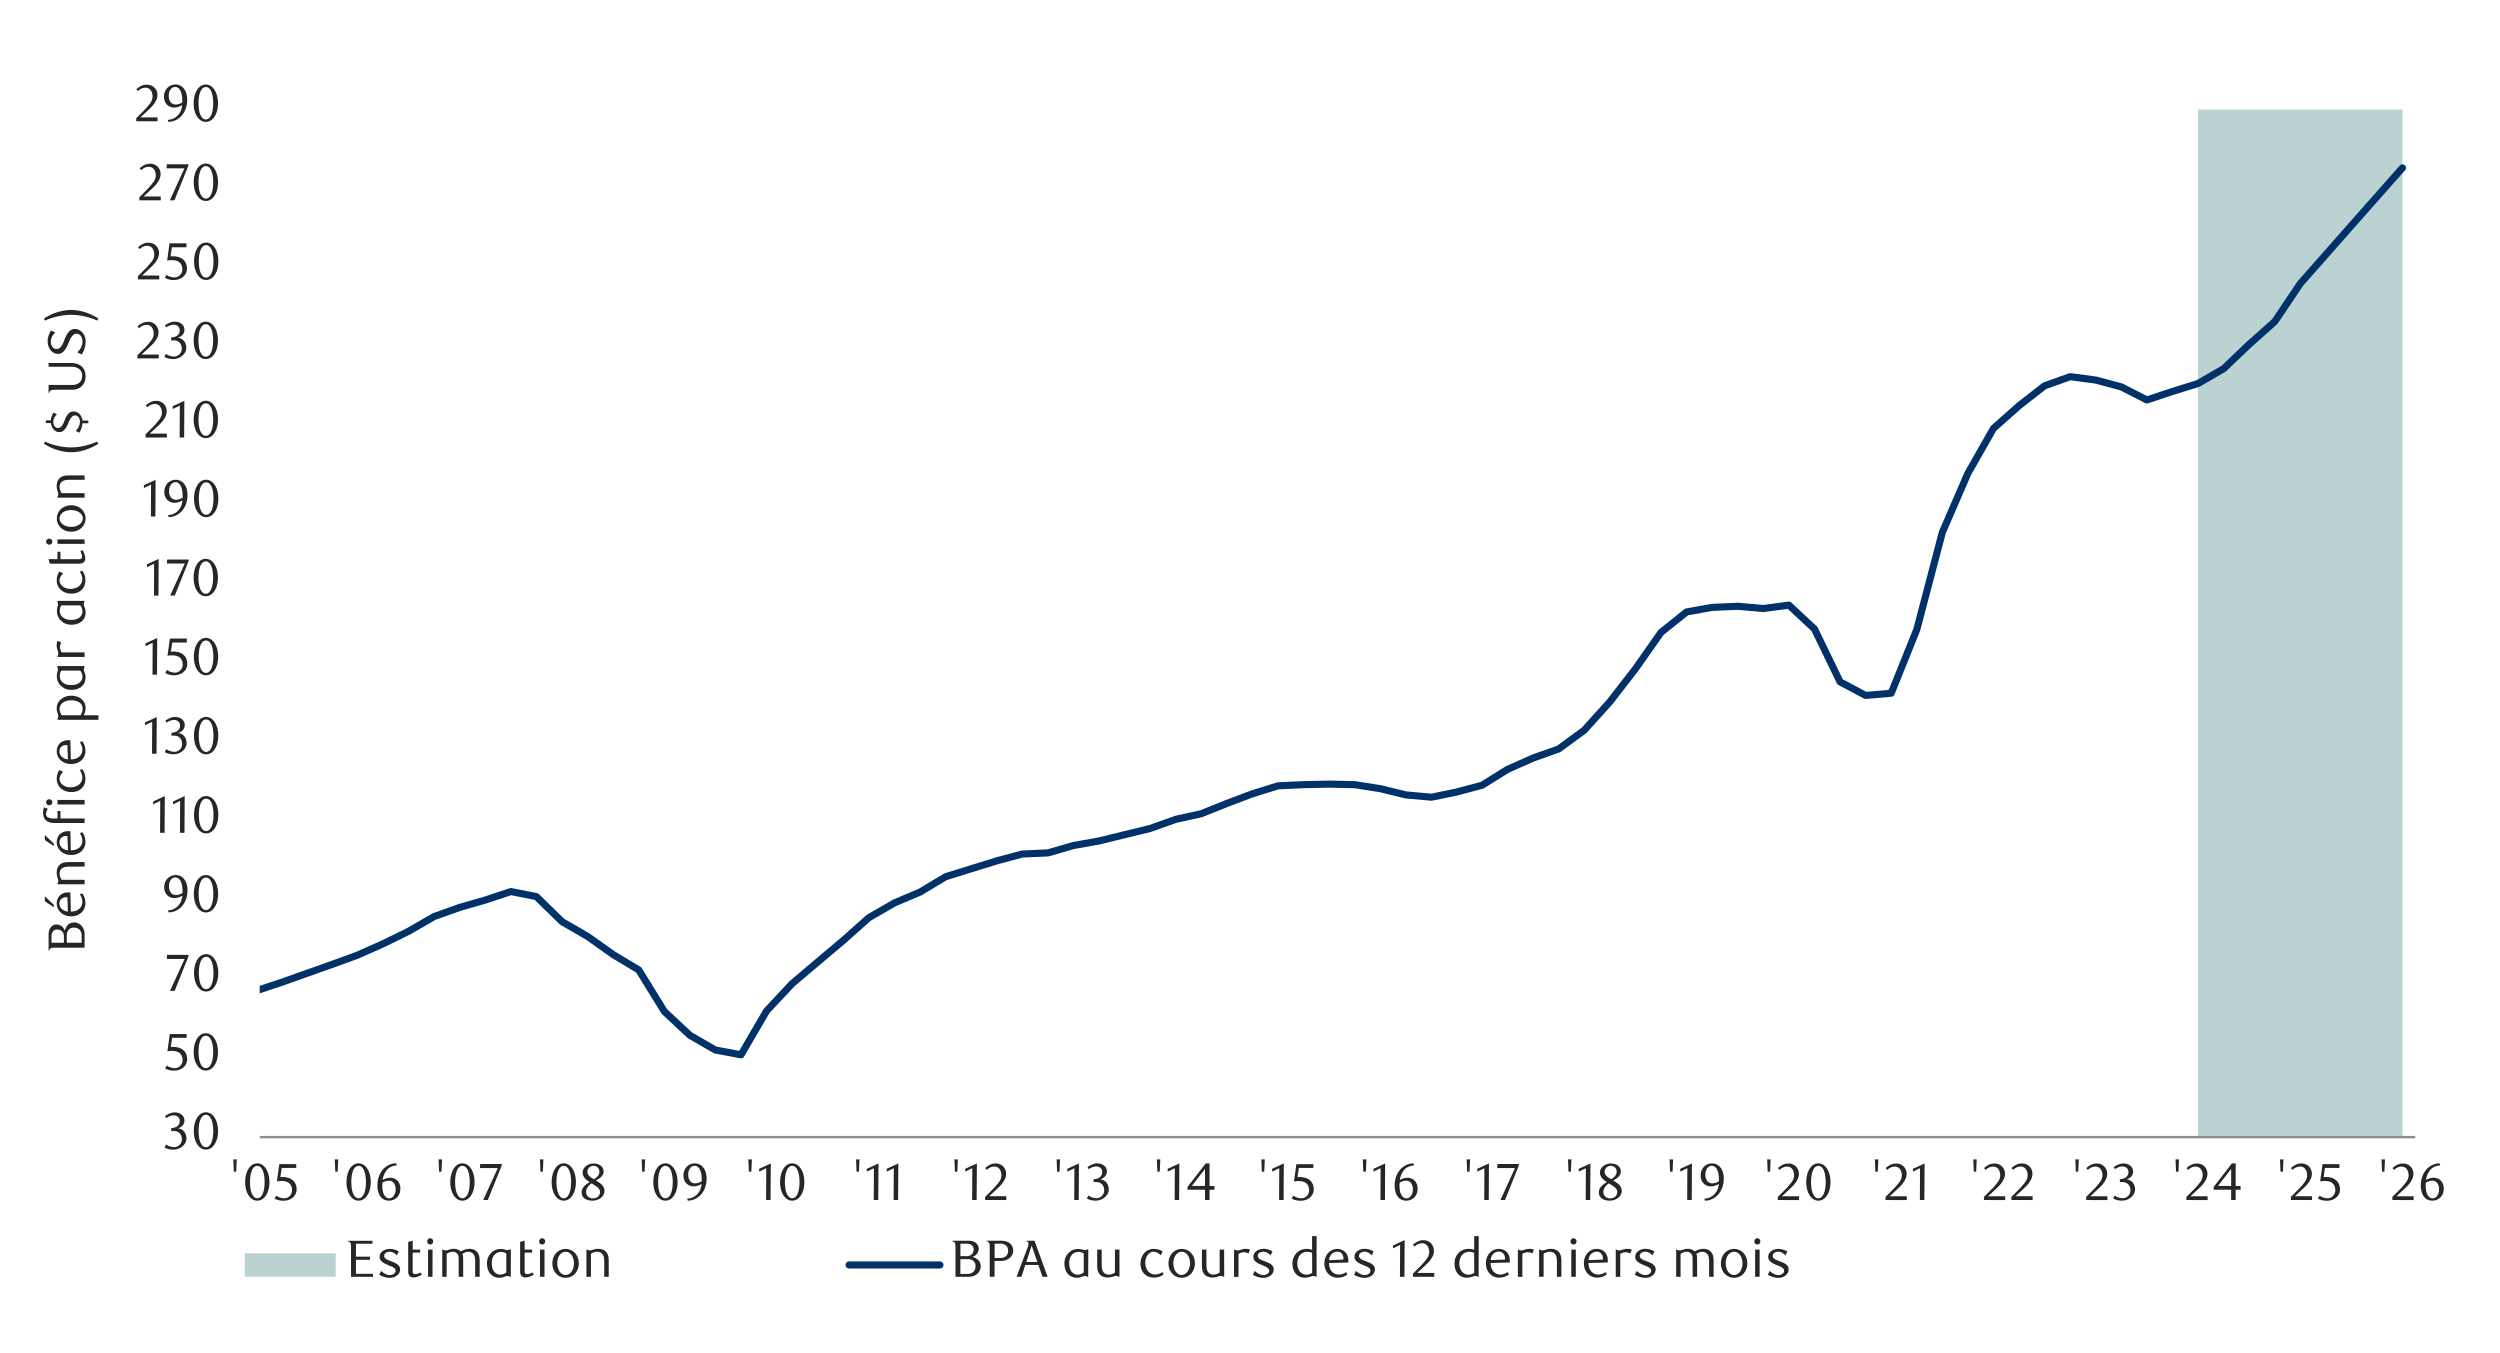 <svg id="Layer_1" data-name="Layer 1" xmlns="http://www.w3.org/2000/svg" xmlns:xlink="http://www.w3.org/1999/xlink" width="1460" height="790" viewBox="0 0 1460 790">
  <defs>
    <style>
      .cls-1, .cls-4, .cls-6, .cls-8 {
        fill: none;
      }

      .cls-2 {
        clip-path: url(#clip-path);
      }

      .cls-3 {
        clip-path: url(#clip-path-2);
      }

      .cls-4 {
        stroke: #000;
        stroke-miterlimit: 10;
        stroke-width: 0.39px;
        opacity: 0;
      }

      .cls-5 {
        fill: #bad2d1;
      }

      .cls-6 {
        stroke: #8d8d8d;
        stroke-width: 1.38px;
      }

      .cls-6, .cls-8 {
        stroke-linejoin: round;
      }

      .cls-7 {
        clip-path: url(#clip-path-3);
      }

      .cls-8 {
        stroke: #003168;
        stroke-linecap: round;
        stroke-width: 4.15px;
      }

      .cls-9 {
        clip-path: url(#clip-path-4);
      }

      .cls-10 {
        fill: #262626;
      }
    </style>
    <clipPath id="clip-path">
      <rect class="cls-1" x="-126.8" y="-713.8" width="1713.6" height="2217.6"/>
    </clipPath>
    <clipPath id="clip-path-2">
      <rect class="cls-1" x="14.32" y="33.46" width="1431.36" height="723.07"/>
    </clipPath>
    <clipPath id="clip-path-3">
      <rect class="cls-1" x="151.66" y="63.98" width="1260.78" height="602.03"/>
    </clipPath>
    <clipPath id="clip-path-4">
      <rect class="cls-1" x="14.66" y="33.46" width="1431.02" height="723.07"/>
    </clipPath>
  </defs>
  <g class="cls-2">
    <g class="cls-3">
      <rect class="cls-4" x="14.6" y="33.46" width="1431.14" height="723.1"/>
    </g>
    <polygon class="cls-5" points="1283.62 64.04 1298.6 64.04 1313.55 64.04 1328.47 64.04 1343.42 64.04 1358.35 64.04 1373.27 64.04 1388.22 64.04 1403.04 64.04 1403.04 664.08 1388.22 664.08 1373.27 664.08 1358.35 664.08 1343.42 664.08 1328.47 664.08 1313.55 664.08 1298.6 664.08 1283.62 664.08 1283.62 64.04"/>
    <line class="cls-6" x1="151.69" y1="664.08" x2="1410.48" y2="664.08"/>
    <g class="cls-7">
      <polyline class="cls-8" points="149.2 578.74 164.26 573.75 179.21 568.43 194.14 563.14 208.75 557.82 223.68 551.18 238.6 543.88 253.55 535.25 268.48 529.93 283.43 525.62 298.35 520.66 313.28 523.63 328.23 538.25 343.15 546.87 358.08 557.48 373.03 566.44 387.95 590.66 402.88 604.61 417.83 613.23 432.75 616 447.7 590.36 462.63 574.42 477.55 561.8 492.5 549.2 507.43 535.92 522.35 527.3 537.3 520.97 552.23 512.01 567.15 507.36 582.1 502.74 597.03 498.74 611.98 498.1 626.9 493.78 641.83 491.12 656.78 487.46 671.7 483.82 686.63 478.5 701.58 475.19 716.5 469.2 731.43 463.57 746.38 458.92 761.3 458.25 776.26 457.92 791.18 458.25 806.1 460.58 821.06 464.24 835.98 465.56 850.6 462.56 865.52 458.59 880.44 449.29 895.4 442.66 910.32 437.36 925.24 426.39 940.2 409.81 955.12 390.55 970.04 369.32 985 357.37 999.92 354.71 1014.87 354.06 1029.8 355.38 1044.72 353.39 1059.67 367.34 1074.6 398.19 1089.52 406.14 1104.47 404.83 1119.4 367.67 1134.32 310.92 1149.27 276.39 1164.2 250.18 1179.15 236.91 1194.07 225.29 1209 219.97 1223.95 221.96 1238.87 225.96 1253.8 233.58 1268.75 228.6 1283.67 223.95 1298.6 215.32 1313.55 201.07 1328.47 187.77 1343.42 165.54 1358.35 148.63 1373.27 131.69 1388.22 114.78 1403.04 98.03"/>
    </g>
    <g class="cls-9">
      <g>
        <path class="cls-10" d="M103.94,659a5.23,5.23,0,0,1,2,.56,5.17,5.17,0,0,1,1.57,1.25,5.7,5.7,0,0,1,1,1.78,6.31,6.31,0,0,1,.37,2.2,5.42,5.42,0,0,1-.64,2.61,7.22,7.22,0,0,1-1.71,2.11,8.09,8.09,0,0,1-2.47,1.4,8.67,8.67,0,0,1-2.9.5,11.13,11.13,0,0,1-2.39-.26,9.44,9.44,0,0,1-2.67-1.05l.91-1.74a8.16,8.16,0,0,0,4.76,1.56,4.1,4.1,0,0,0,1.65-.34,4.49,4.49,0,0,0,2.41-2.36,4.74,4.74,0,0,0,.36-1.88,5.61,5.61,0,0,0-.36-2.09,4.41,4.41,0,0,0-1-1.51,3.88,3.88,0,0,0-1.46-.91,5,5,0,0,0-1.78-.31h-1.62v-1.71a6,6,0,0,0,3.6-1.13,3.65,3.65,0,0,0,1.4-3.11,2.94,2.94,0,0,0-1-2.29,3.46,3.46,0,0,0-2.39-.88,6.58,6.58,0,0,0-2.26.38,10.55,10.55,0,0,0-2.2,1.17l-.73-1.15a13.85,13.85,0,0,1,2.78-1.56,7.51,7.51,0,0,1,2.93-.58,7.07,7.07,0,0,1,2.27.35,5.58,5.58,0,0,1,1.77,1,4.32,4.32,0,0,1,1.15,1.47,4.54,4.54,0,0,1,.12,3.53,4.75,4.75,0,0,1-.83,1.32,5.18,5.18,0,0,1-1.22,1A11.21,11.21,0,0,1,103.94,659Z"/>
        <path class="cls-10" d="M127.34,660.52a16.66,16.66,0,0,1-.54,4.37,11.44,11.44,0,0,1-1.49,3.43,7.31,7.31,0,0,1-2.25,2.25,5.32,5.32,0,0,1-2.85.79,5.13,5.13,0,0,1-2.8-.81,7.53,7.53,0,0,1-2.22-2.24,11.9,11.9,0,0,1-1.48-3.42,17,17,0,0,1-.53-4.34,17.4,17.4,0,0,1,.53-4.4,12.32,12.32,0,0,1,1.46-3.48,7.05,7.05,0,0,1,2.23-2.28,5.19,5.19,0,0,1,2.81-.81,5.25,5.25,0,0,1,2.85.81,7.42,7.42,0,0,1,2.25,2.28,11.63,11.63,0,0,1,1.49,3.46A16.87,16.87,0,0,1,127.34,660.52Zm-2.81,0a23.25,23.25,0,0,0-.28-3.75,13.35,13.35,0,0,0-.8-3,5.5,5.5,0,0,0-1.33-2,2.76,2.76,0,0,0-3.72,0,5.59,5.59,0,0,0-1.33,2,12.82,12.82,0,0,0-.81,3,26,26,0,0,0,0,7.48,12.67,12.67,0,0,0,.82,3,5.75,5.75,0,0,0,1.35,2,2.65,2.65,0,0,0,1.83.72,2.69,2.69,0,0,0,1.84-.72,5.49,5.49,0,0,0,1.35-2,13.26,13.26,0,0,0,.8-3A22.41,22.41,0,0,0,124.53,660.56Z"/>
      </g>
    </g>
    <g class="cls-9">
      <g>
        <path class="cls-10" d="M109,606.09h-8.48l-.79,5.34.67,0h.67a10.33,10.33,0,0,1,4,.67,7,7,0,0,1,2.53,1.71,6,6,0,0,1,1.32,2.3,8.72,8.72,0,0,1,.38,2.46,6,6,0,0,1-.63,2.76,6.45,6.45,0,0,1-1.67,2.1,7.67,7.67,0,0,1-2.45,1.35,9.05,9.05,0,0,1-2.91.47,12.39,12.39,0,0,1-2.49-.26,10.5,10.5,0,0,1-2.73-1l1-1.74a8,8,0,0,0,4.73,1.56,4.47,4.47,0,0,0,3.06-1.29,4.58,4.58,0,0,0,1.39-3.35,5.76,5.76,0,0,0-.55-2.7,4.46,4.46,0,0,0-1.42-1.66,5.1,5.1,0,0,0-2-.84,10.44,10.44,0,0,0-2.21-.23,12.81,12.81,0,0,0-1.39.07c-.46,0-.88.11-1.26.17l1.4-10.07H109Z"/>
        <path class="cls-10" d="M127.3,614.34a17,17,0,0,1-.53,4.37,11.77,11.77,0,0,1-1.5,3.44A7.31,7.31,0,0,1,123,624.4a5.41,5.41,0,0,1-2.85.79,5.16,5.16,0,0,1-2.8-.81,7.45,7.45,0,0,1-2.22-2.25,11.66,11.66,0,0,1-1.48-3.42,16.92,16.92,0,0,1-.53-4.34,17.37,17.37,0,0,1,.53-4.39,12.52,12.52,0,0,1,1.47-3.49,7.2,7.2,0,0,1,2.22-2.27,5.19,5.19,0,0,1,2.81-.81,5.25,5.25,0,0,1,2.85.81,7.5,7.5,0,0,1,2.25,2.27,12.09,12.09,0,0,1,1.5,3.47A17.24,17.24,0,0,1,127.3,614.34Zm-2.81,0a24.49,24.49,0,0,0-.27-3.75,13.87,13.87,0,0,0-.81-3,5.5,5.5,0,0,0-1.33-2,2.76,2.76,0,0,0-3.72,0,5.59,5.59,0,0,0-1.33,2,13.73,13.73,0,0,0-.81,3,26,26,0,0,0,0,7.48,12.66,12.66,0,0,0,.83,3,5.6,5.6,0,0,0,1.34,2,2.65,2.65,0,0,0,1.83.72,2.71,2.71,0,0,0,1.85-.72,5.6,5.6,0,0,0,1.34-2,13.79,13.79,0,0,0,.81-3A23.69,23.69,0,0,0,124.49,614.39Z"/>
      </g>
    </g>
    <g class="cls-9">
      <g>
        <path class="cls-10" d="M102,578.65H99.31L107.82,560H97.39l.18-2.35h12.51v.83Z"/>
        <path class="cls-10" d="M127.47,568.17a17,17,0,0,1-.53,4.37,11.76,11.76,0,0,1-1.49,3.44,7.19,7.19,0,0,1-2.26,2.24,5.32,5.32,0,0,1-2.84.8,5.11,5.11,0,0,1-2.8-.81,7.34,7.34,0,0,1-2.22-2.25,11.4,11.4,0,0,1-1.48-3.42,16.49,16.49,0,0,1-.53-4.34,17,17,0,0,1,.53-4.4,12.28,12.28,0,0,1,1.46-3.48,7.13,7.13,0,0,1,2.22-2.28,5.41,5.41,0,0,1,5.66,0,7.34,7.34,0,0,1,2.26,2.28,12,12,0,0,1,1.49,3.47A17.18,17.18,0,0,1,127.47,568.17Zm-2.8.05a24.35,24.35,0,0,0-.28-3.75,12.82,12.82,0,0,0-.81-3,5.3,5.3,0,0,0-1.33-2,2.65,2.65,0,0,0-1.86-.72,2.68,2.68,0,0,0-1.86.72,5.36,5.36,0,0,0-1.32,2,12.56,12.56,0,0,0-.81,3,25.05,25.05,0,0,0,0,7.47,12.09,12.09,0,0,0,.82,3,5.69,5.69,0,0,0,1.34,2,2.64,2.64,0,0,0,1.83.71,2.7,2.7,0,0,0,1.85-.71,5.32,5.32,0,0,0,1.34-2,12.51,12.51,0,0,0,.81-3A23.65,23.65,0,0,0,124.67,568.22Z"/>
      </g>
    </g>
    <g class="cls-9">
      <g>
        <path class="cls-10" d="M98.06,531.65a9.14,9.14,0,0,0,2.78-.55A8.55,8.55,0,0,0,102.9,530a8.07,8.07,0,0,0,1.48-1.43,9.88,9.88,0,0,0,1-1.46,8.46,8.46,0,0,0,.74-1.91,11.29,11.29,0,0,0,.36-2.13,10.2,10.2,0,0,1-2.35,1.06,8.19,8.19,0,0,1-2.26.35,6.12,6.12,0,0,1-2.31-.43,5.54,5.54,0,0,1-1.9-1.24,5.74,5.74,0,0,1-1.28-2,7.07,7.07,0,0,1-.47-2.7,7.5,7.5,0,0,1,.56-3A7.13,7.13,0,0,1,98,512.89a6.35,6.35,0,0,1,2.11-1.37,6.43,6.43,0,0,1,5,0,6.08,6.08,0,0,1,2.22,1.63,8.14,8.14,0,0,1,1.57,2.79,12.11,12.11,0,0,1,.6,4,15.18,15.18,0,0,1-.84,5.14,12.6,12.6,0,0,1-2.33,4.07,10.5,10.5,0,0,1-3.5,2.67,10,10,0,0,1-4.34,1Zm8.53-10.18c0-.22,0-.42,0-.58v-.58a22.53,22.53,0,0,0-.23-2.94,9.21,9.21,0,0,0-.63-2.23,4.91,4.91,0,0,0-1.48-2.08,3.07,3.07,0,0,0-1.9-.64,2.94,2.94,0,0,0-1.37.35,3.63,3.63,0,0,0-1.16,1,5.6,5.6,0,0,0-.82,1.6,6.93,6.93,0,0,0-.3,2.13,5.79,5.79,0,0,0,1.13,3.89,3.69,3.69,0,0,0,2.92,1.3A7.4,7.4,0,0,0,106.59,521.47Z"/>
        <path class="cls-10" d="M127.38,522a16.6,16.6,0,0,1-.54,4.37,11.57,11.57,0,0,1-1.49,3.45,7.34,7.34,0,0,1-2.26,2.25,5.36,5.36,0,0,1-2.85.8,5.18,5.18,0,0,1-2.81-.82,7.48,7.48,0,0,1-2.23-2.25,11.84,11.84,0,0,1-1.48-3.43,16.92,16.92,0,0,1-.53-4.34,17.42,17.42,0,0,1,.53-4.41,12.52,12.52,0,0,1,1.47-3.49,7.05,7.05,0,0,1,2.23-2.28,5.21,5.21,0,0,1,2.82-.82,5.29,5.29,0,0,1,2.85.82,7.45,7.45,0,0,1,2.26,2.28,11.81,11.81,0,0,1,1.49,3.47A16.89,16.89,0,0,1,127.38,522Zm-2.82,0a24.62,24.62,0,0,0-.27-3.76,13,13,0,0,0-.81-3,5.59,5.59,0,0,0-1.33-2,2.78,2.78,0,0,0-3.73,0,5.42,5.42,0,0,0-1.33,2,12.56,12.56,0,0,0-.81,3,25.25,25.25,0,0,0,0,7.5,12.54,12.54,0,0,0,.82,3,5.71,5.71,0,0,0,1.35,2,2.65,2.65,0,0,0,1.83.72,2.69,2.69,0,0,0,1.85-.72,5.45,5.45,0,0,0,1.35-2,12.6,12.6,0,0,0,.81-3A23.73,23.73,0,0,0,124.56,522Z"/>
      </g>
    </g>
    <g class="cls-9">
      <g>
        <path class="cls-10" d="M93.49,486.34l.09-18.63-4.15,2v-1.65l6.81-3.15-.12,21.44Z"/>
        <path class="cls-10" d="M105.11,486.34l.09-18.63-4.16,2v-1.65l6.82-3.15-.12,21.44Z"/>
        <path class="cls-10" d="M127.49,475.83a17.13,17.13,0,0,1-.53,4.38,11.84,11.84,0,0,1-1.5,3.45,7.31,7.31,0,0,1-2.25,2.25,5.38,5.38,0,0,1-2.86.79,5.13,5.13,0,0,1-2.8-.81,7.37,7.37,0,0,1-2.23-2.25,11.58,11.58,0,0,1-1.48-3.43,16.56,16.56,0,0,1-.54-4.35,17.08,17.08,0,0,1,.54-4.41A12.34,12.34,0,0,1,115.3,468a7.16,7.16,0,0,1,2.23-2.28,5.25,5.25,0,0,1,2.82-.81,5.31,5.31,0,0,1,2.86.81,7.42,7.42,0,0,1,2.25,2.28,12,12,0,0,1,1.5,3.48A17.32,17.32,0,0,1,127.49,475.83Zm-2.81.05a23.29,23.29,0,0,0-.28-3.76,13,13,0,0,0-.81-3,5.46,5.46,0,0,0-1.33-2,2.78,2.78,0,0,0-3.73,0,5.55,5.55,0,0,0-1.33,2,13.57,13.57,0,0,0-.81,3,26.11,26.11,0,0,0,0,7.49,12.75,12.75,0,0,0,.83,3,5.69,5.69,0,0,0,1.34,2,2.67,2.67,0,0,0,1.84.72,2.71,2.71,0,0,0,1.85-.72,5.32,5.32,0,0,0,1.34-2,12.73,12.73,0,0,0,.81-3A22.62,22.62,0,0,0,124.68,475.88Z"/>
      </g>
    </g>
    <g class="cls-9">
      <g>
        <path class="cls-10" d="M88.79,440.16l.09-18.62-4.16,2v-1.65l6.82-3.15-.12,21.43Z"/>
        <path class="cls-10" d="M104,428.09a5.41,5.41,0,0,1,2,.56,5.12,5.12,0,0,1,1.58,1.26,5.7,5.7,0,0,1,1,1.78,6.33,6.33,0,0,1,.37,2.21,5.45,5.45,0,0,1-.64,2.61,7.1,7.1,0,0,1-1.71,2.11A8.16,8.16,0,0,1,104.2,440a8.73,8.73,0,0,1-2.91.5,12,12,0,0,1-2.4-.26,9.68,9.68,0,0,1-2.67-1l.92-1.75a8.14,8.14,0,0,0,4.77,1.56,4.26,4.26,0,0,0,1.65-.33,4.81,4.81,0,0,0,1.42-.94,4.16,4.16,0,0,0,1-1.43,4.57,4.57,0,0,0,.37-1.88,5.63,5.63,0,0,0-.36-2.1,4.43,4.43,0,0,0-1-1.51,3.9,3.9,0,0,0-1.46-.92,5.3,5.3,0,0,0-1.79-.3h-1.62V427.9a6,6,0,0,0,3.61-1.13,3.67,3.67,0,0,0,1.41-3.12,2.92,2.92,0,0,0-1-2.29,3.48,3.48,0,0,0-2.4-.89,6.39,6.39,0,0,0-2.26.39,9.87,9.87,0,0,0-2.2,1.17l-.73-1.16a14.07,14.07,0,0,1,2.78-1.56,7.51,7.51,0,0,1,2.93-.58,7.09,7.09,0,0,1,2.28.35,5.76,5.76,0,0,1,1.77,1,4.35,4.35,0,0,1,1.16,1.47,4.27,4.27,0,0,1,.42,1.9,4.15,4.15,0,0,1-.31,1.65,4.53,4.53,0,0,1-.82,1.31,5.23,5.23,0,0,1-1.23,1A10.18,10.18,0,0,1,104,428.09Z"/>
        <path class="cls-10" d="M127.47,429.66a16.74,16.74,0,0,1-.54,4.38,11.5,11.5,0,0,1-1.49,3.44,7.49,7.49,0,0,1-2.26,2.26,5.35,5.35,0,0,1-2.85.79,5.14,5.14,0,0,1-2.81-.81,7.48,7.48,0,0,1-2.23-2.25,11.84,11.84,0,0,1-1.48-3.43,17.06,17.06,0,0,1-.53-4.35,17.54,17.54,0,0,1,.53-4.41,12.65,12.65,0,0,1,1.47-3.49,7.05,7.05,0,0,1,2.23-2.28,5.2,5.2,0,0,1,2.82-.81,5.28,5.28,0,0,1,2.85.81,7.45,7.45,0,0,1,2.26,2.28,11.75,11.75,0,0,1,1.49,3.48A16.81,16.81,0,0,1,127.47,429.66Zm-2.82,0a24.53,24.53,0,0,0-.27-3.76,13.42,13.42,0,0,0-.81-3,5.5,5.5,0,0,0-1.33-2,2.78,2.78,0,0,0-3.73,0,5.46,5.46,0,0,0-1.33,2,12.78,12.78,0,0,0-.81,3,25.18,25.18,0,0,0,0,7.49,12.76,12.76,0,0,0,.82,3,5.66,5.66,0,0,0,1.35,2,2.65,2.65,0,0,0,1.83.72,2.69,2.69,0,0,0,1.85-.72,5.41,5.41,0,0,0,1.35-2,13.24,13.24,0,0,0,.81-3A23.83,23.83,0,0,0,124.65,429.71Z"/>
      </g>
    </g>
    <g class="cls-9">
      <g>
        <path class="cls-10" d="M89.06,394l.09-18.62-4.16,2v-1.65l6.82-3.15L91.69,394Z"/>
        <path class="cls-10" d="M109.09,375.22h-8.5l-.8,5.35.67-.05h.68a10.42,10.42,0,0,1,4,.67,7,7,0,0,1,2.53,1.71A6.11,6.11,0,0,1,109,385.2a8.72,8.72,0,0,1,.38,2.46,6,6,0,0,1-.63,2.77,6.28,6.28,0,0,1-1.68,2.11,7.6,7.6,0,0,1-2.44,1.34,8.9,8.9,0,0,1-2.92.48,12.41,12.41,0,0,1-2.5-.26A10.56,10.56,0,0,1,96.49,393l1-1.74a8,8,0,0,0,4.74,1.56,4.11,4.11,0,0,0,1.63-.34,4.6,4.6,0,0,0,1.44-.94,4.81,4.81,0,0,0,1-1.47,4.67,4.67,0,0,0,.38-1.9,5.76,5.76,0,0,0-.55-2.7,4.58,4.58,0,0,0-1.42-1.67,5.21,5.21,0,0,0-2-.84,11.16,11.16,0,0,0-2.22-.23,12.81,12.81,0,0,0-1.39.08c-.46,0-.88.1-1.27.17l1.41-10.09h9.88Z"/>
        <path class="cls-10" d="M127.4,383.49a17.18,17.18,0,0,1-.53,4.38,11.77,11.77,0,0,1-1.5,3.44,7.23,7.23,0,0,1-2.26,2.25,5.33,5.33,0,0,1-2.85.8,5.17,5.17,0,0,1-2.81-.81,7.45,7.45,0,0,1-2.22-2.25,11.58,11.58,0,0,1-1.48-3.43,16.61,16.61,0,0,1-.54-4.35,17.08,17.08,0,0,1,.54-4.41,12.22,12.22,0,0,1,1.46-3.49,7.05,7.05,0,0,1,2.23-2.28,5.37,5.37,0,0,1,5.67,0,7.34,7.34,0,0,1,2.26,2.28,12,12,0,0,1,1.5,3.48A17.26,17.26,0,0,1,127.4,383.49Zm-2.81.05a23.5,23.5,0,0,0-.28-3.77,12.82,12.82,0,0,0-.81-3,5.43,5.43,0,0,0-1.33-2,2.8,2.8,0,0,0-3.73,0,5.64,5.64,0,0,0-1.33,2,12.78,12.78,0,0,0-.81,3,26.11,26.11,0,0,0,0,7.49,12.28,12.28,0,0,0,.83,3,5.6,5.6,0,0,0,1.34,2,2.65,2.65,0,0,0,1.84.72,2.71,2.71,0,0,0,1.85-.72,5.35,5.35,0,0,0,1.34-2,12.73,12.73,0,0,0,.81-3A22.7,22.7,0,0,0,124.59,383.54Z"/>
      </g>
    </g>
    <g class="cls-9">
      <g>
        <path class="cls-10" d="M89.93,347.82,90,329.2l-4.16,2v-1.65l6.82-3.15-.12,21.43Z"/>
        <path class="cls-10" d="M102.07,347.82H99.38l8.53-18.71H97.45l.19-2.36h12.53v.83Z"/>
        <path class="cls-10" d="M127.26,337.32a16.75,16.75,0,0,1-.53,4.38,11.88,11.88,0,0,1-1.49,3.44,7.45,7.45,0,0,1-2.26,2.25,5.39,5.39,0,0,1-2.86.8,5.13,5.13,0,0,1-2.8-.81,7.52,7.52,0,0,1-2.23-2.26,11.78,11.78,0,0,1-1.48-3.42,16.62,16.62,0,0,1-.53-4.35,17.09,17.09,0,0,1,.53-4.41,12.23,12.23,0,0,1,1.47-3.49,7.13,7.13,0,0,1,2.22-2.28,5.25,5.25,0,0,1,2.82-.81,5.31,5.31,0,0,1,2.86.81,7.56,7.56,0,0,1,2.26,2.28,12.08,12.08,0,0,1,1.49,3.47A17,17,0,0,1,127.26,337.32Zm-2.81,0a24.62,24.62,0,0,0-.27-3.76,13.87,13.87,0,0,0-.81-3,5.55,5.55,0,0,0-1.33-2,2.71,2.71,0,0,0-1.87-.72,2.67,2.67,0,0,0-1.86.72,5.3,5.3,0,0,0-1.33,2,12.78,12.78,0,0,0-.81,3,25.18,25.18,0,0,0,0,7.49,12.09,12.09,0,0,0,.82,3,5.71,5.71,0,0,0,1.35,2,2.65,2.65,0,0,0,1.83.72A2.71,2.71,0,0,0,122,346a5.45,5.45,0,0,0,1.35-2,13.48,13.48,0,0,0,.81-3A23.73,23.73,0,0,0,124.45,337.36Z"/>
      </g>
    </g>
    <g class="cls-9">
      <g>
        <path class="cls-10" d="M88.12,301.65,88.21,283l-4.16,2v-1.65l6.82-3.15-.12,21.44Z"/>
        <path class="cls-10" d="M98.12,300.82a9.14,9.14,0,0,0,2.78-.55,8.55,8.55,0,0,0,2.06-1.11,8.07,8.07,0,0,0,1.48-1.43,9.88,9.88,0,0,0,1-1.46,8.46,8.46,0,0,0,.74-1.91,11.29,11.29,0,0,0,.36-2.13,10.2,10.2,0,0,1-2.35,1.06,8.19,8.19,0,0,1-2.26.35,6.12,6.12,0,0,1-2.31-.43,5.54,5.54,0,0,1-1.9-1.24,5.74,5.74,0,0,1-1.28-2,7.07,7.07,0,0,1-.47-2.7,7.5,7.5,0,0,1,.56-3A7.13,7.13,0,0,1,98,282.06a6.35,6.35,0,0,1,2.11-1.37,6.43,6.43,0,0,1,5,0,6.08,6.08,0,0,1,2.22,1.63,8.14,8.14,0,0,1,1.57,2.79,12.07,12.07,0,0,1,.6,4,15.18,15.18,0,0,1-.84,5.14,12.6,12.6,0,0,1-2.33,4.07,10.5,10.5,0,0,1-3.5,2.67,10,10,0,0,1-4.34,1Zm8.53-10.18c0-.22,0-.42,0-.58v-.58a22.53,22.53,0,0,0-.23-2.94,9.21,9.21,0,0,0-.63-2.23,4.91,4.91,0,0,0-1.48-2.08,3.07,3.07,0,0,0-1.9-.64,2.94,2.94,0,0,0-1.37.35,3.63,3.63,0,0,0-1.16,1,5.6,5.6,0,0,0-.82,1.6,6.93,6.93,0,0,0-.3,2.13,5.79,5.79,0,0,0,1.13,3.89,3.69,3.69,0,0,0,2.92,1.3A7.4,7.4,0,0,0,106.65,290.64Z"/>
        <path class="cls-10" d="M127.5,291.15a16.6,16.6,0,0,1-.54,4.37,11.57,11.57,0,0,1-1.49,3.45,7.23,7.23,0,0,1-2.26,2.25,5.33,5.33,0,0,1-2.85.8,5.18,5.18,0,0,1-2.81-.82,7.45,7.45,0,0,1-2.22-2.25,11.58,11.58,0,0,1-1.49-3.43,16.92,16.92,0,0,1-.53-4.34,17.42,17.42,0,0,1,.53-4.41,12.52,12.52,0,0,1,1.47-3.49,7.05,7.05,0,0,1,2.23-2.28,5.31,5.31,0,0,1,5.67,0,7.34,7.34,0,0,1,2.26,2.28,11.81,11.81,0,0,1,1.49,3.47A16.89,16.89,0,0,1,127.5,291.15Zm-2.81,0a24.58,24.58,0,0,0-.28-3.76,13,13,0,0,0-.81-3,5.59,5.59,0,0,0-1.33-2,2.78,2.78,0,0,0-3.73,0,5.55,5.55,0,0,0-1.33,2,12.56,12.56,0,0,0-.81,3,25.25,25.25,0,0,0,0,7.5,12.07,12.07,0,0,0,.83,3,5.56,5.56,0,0,0,1.34,2,2.65,2.65,0,0,0,1.83.72,2.69,2.69,0,0,0,1.85-.72,5.45,5.45,0,0,0,1.35-2,12.6,12.6,0,0,0,.81-3A23.69,23.69,0,0,0,124.69,291.19Z"/>
      </g>
    </g>
    <g class="cls-9">
      <g>
        <path class="cls-10" d="M85,255.5v-1.83l4-4A39.06,39.06,0,0,0,93,245.09,6.88,6.88,0,0,0,94.56,241a6.6,6.6,0,0,0-.3-2,5.13,5.13,0,0,0-.81-1.62,3.59,3.59,0,0,0-1.26-1.07,3.64,3.64,0,0,0-1.7-.39,5.7,5.7,0,0,0-2.48.54A7.76,7.76,0,0,0,86,237.86l-.88-1.1a11.85,11.85,0,0,1,2.93-2,7.69,7.69,0,0,1,3.24-.66,6.39,6.39,0,0,1,2.36.44,6.07,6.07,0,0,1,1.92,1.25,5.87,5.87,0,0,1,1.3,1.93,6.13,6.13,0,0,1,.48,2.46,6.78,6.78,0,0,1-.54,2.67,12.06,12.06,0,0,1-1.31,2.36,16.57,16.57,0,0,1-1.65,2c-.58.6-1.11,1.12-1.58,1.54l-4.83,4.49h10v2.26Z"/>
        <path class="cls-10" d="M104.92,255.5l.09-18.62-4.16,2v-1.65l6.82-3.15-.12,21.43Z"/>
        <path class="cls-10" d="M127.3,245a17.18,17.18,0,0,1-.53,4.38,11.77,11.77,0,0,1-1.5,3.44,7.38,7.38,0,0,1-2.26,2.26,5.32,5.32,0,0,1-2.85.79,5.13,5.13,0,0,1-2.8-.81,7.37,7.37,0,0,1-2.23-2.25,11.58,11.58,0,0,1-1.48-3.43,16.61,16.61,0,0,1-.54-4.35,17.08,17.08,0,0,1,.54-4.41,12.34,12.34,0,0,1,1.46-3.49,7.16,7.16,0,0,1,2.23-2.28,5.37,5.37,0,0,1,5.67,0,7.34,7.34,0,0,1,2.26,2.28,12,12,0,0,1,1.5,3.48A17.26,17.26,0,0,1,127.3,245Zm-2.81.05a23.29,23.29,0,0,0-.28-3.76,12.91,12.91,0,0,0-.81-3,5.38,5.38,0,0,0-1.33-2,2.78,2.78,0,0,0-3.73,0,5.59,5.59,0,0,0-1.33,2,13.83,13.83,0,0,0-.81,3,26.11,26.11,0,0,0,0,7.49,12.75,12.75,0,0,0,.83,3,5.64,5.64,0,0,0,1.34,2,2.65,2.65,0,0,0,1.84.72,2.71,2.71,0,0,0,1.85-.72,5.27,5.27,0,0,0,1.34-2,12.73,12.73,0,0,0,.81-3A22.62,22.62,0,0,0,124.49,245.05Z"/>
      </g>
    </g>
    <g class="cls-9">
      <g>
        <path class="cls-10" d="M80.25,209.33V207.5l4-4a39.06,39.06,0,0,0,4-4.57,6.54,6.54,0,0,0,1.22-6.11,4.93,4.93,0,0,0-.81-1.62,3.62,3.62,0,0,0-3-1.46,5.67,5.67,0,0,0-2.48.54,7.39,7.39,0,0,0-2,1.42l-.89-1.1a12.08,12.08,0,0,1,2.94-2,7.69,7.69,0,0,1,3.24-.66,6.3,6.3,0,0,1,2.35.44,5.84,5.84,0,0,1,1.93,1.25,5.92,5.92,0,0,1,1.3,1.93A6.12,6.12,0,0,1,92.6,194a6.88,6.88,0,0,1-.53,2.67A12.42,12.42,0,0,1,90.75,199a17.39,17.39,0,0,1-1.65,2c-.58.6-1.1,1.12-1.57,1.54l-4.83,4.49h10v2.26Z"/>
        <path class="cls-10" d="M103.83,197.25a5.42,5.42,0,0,1,2,.57,5.09,5.09,0,0,1,1.58,1.25,5.75,5.75,0,0,1,1,1.79,6.31,6.31,0,0,1,.37,2.2,5.49,5.49,0,0,1-.64,2.62,7.22,7.22,0,0,1-1.71,2.11,7.94,7.94,0,0,1-2.48,1.4,8.49,8.49,0,0,1-2.91.51,12,12,0,0,1-2.4-.26A9.73,9.73,0,0,1,96,208.38l.92-1.74a8.14,8.14,0,0,0,4.77,1.56,4.1,4.1,0,0,0,1.65-.34,4.59,4.59,0,0,0,1.42-.93,4.26,4.26,0,0,0,1-1.43,4.62,4.62,0,0,0,.37-1.89,5.61,5.61,0,0,0-.36-2.09,4.34,4.34,0,0,0-1-1.51,3.9,3.9,0,0,0-1.46-.92,5.3,5.3,0,0,0-1.79-.31H99.94v-1.71a6.11,6.11,0,0,0,3.61-1.13,3.67,3.67,0,0,0,1.41-3.12,2.93,2.93,0,0,0-1-2.29,3.48,3.48,0,0,0-2.4-.89,6.62,6.62,0,0,0-2.26.38,10.38,10.38,0,0,0-2.2,1.18L96.36,190a14.42,14.42,0,0,1,2.79-1.56,7.51,7.51,0,0,1,2.93-.58,7.09,7.09,0,0,1,2.28.35,5.56,5.56,0,0,1,1.77,1,4.35,4.35,0,0,1,1.16,1.47,4.24,4.24,0,0,1,.42,1.9,4.15,4.15,0,0,1-.31,1.65,4.53,4.53,0,0,1-.82,1.31,5.23,5.23,0,0,1-1.23,1A9.66,9.66,0,0,1,103.83,197.25Z"/>
        <path class="cls-10" d="M127.28,198.83a16.74,16.74,0,0,1-.54,4.38,11.5,11.5,0,0,1-1.49,3.44A7.34,7.34,0,0,1,123,208.9a5.38,5.38,0,0,1-2.85.8,5.14,5.14,0,0,1-2.81-.81,7.48,7.48,0,0,1-2.23-2.25,11.84,11.84,0,0,1-1.48-3.43,17.06,17.06,0,0,1-.53-4.35,17.54,17.54,0,0,1,.53-4.41,12.52,12.52,0,0,1,1.47-3.49,7.13,7.13,0,0,1,2.22-2.28,5.38,5.38,0,0,1,5.68,0,7.45,7.45,0,0,1,2.26,2.28,11.75,11.75,0,0,1,1.49,3.48A16.81,16.81,0,0,1,127.28,198.83Zm-2.82,0a24.72,24.72,0,0,0-.27-3.76,13.87,13.87,0,0,0-.81-3,5.55,5.55,0,0,0-1.33-2,2.8,2.8,0,0,0-3.73,0,5.51,5.51,0,0,0-1.33,2,12.78,12.78,0,0,0-.81,3,25.18,25.18,0,0,0,0,7.49,12.76,12.76,0,0,0,.82,3,5.75,5.75,0,0,0,1.35,2,2.65,2.65,0,0,0,1.83.72,2.69,2.69,0,0,0,1.85-.72,5.49,5.49,0,0,0,1.35-2,13.79,13.79,0,0,0,.81-3A24,24,0,0,0,124.46,198.87Z"/>
      </g>
    </g>
    <g class="cls-9">
      <g>
        <path class="cls-10" d="M80.52,163.16v-1.83l4-4a39.13,39.13,0,0,0,4.06-4.57,6.56,6.56,0,0,0,1.22-6.12A5.35,5.35,0,0,0,89,145a3.58,3.58,0,0,0-3-1.45,5.65,5.65,0,0,0-2.47.54,7.39,7.39,0,0,0-2,1.42l-.89-1.1a12.08,12.08,0,0,1,2.94-2,7.62,7.62,0,0,1,3.24-.66,6.14,6.14,0,0,1,2.35.44,5.84,5.84,0,0,1,1.93,1.25,6,6,0,0,1,1.3,1.92,6.38,6.38,0,0,1,.47,2.46,6.88,6.88,0,0,1-.53,2.67A12.42,12.42,0,0,1,91,152.87a17.39,17.39,0,0,1-1.65,2c-.58.6-1.11,1.11-1.57,1.54L83,160.9H93v2.26Z"/>
        <path class="cls-10" d="M108.89,144.39h-8.5l-.79,5.35.67-.05h.67a10.42,10.42,0,0,1,4,.67,7,7,0,0,1,2.54,1.71,6.09,6.09,0,0,1,1.32,2.31,8.72,8.72,0,0,1,.38,2.46,6,6,0,0,1-.63,2.77,6.65,6.65,0,0,1-1.68,2.11,7.55,7.55,0,0,1-2.45,1.34,8.85,8.85,0,0,1-2.92.48,12.39,12.39,0,0,1-2.49-.26,10.79,10.79,0,0,1-2.73-1.06l.94-1.74A8.05,8.05,0,0,0,102,162a4.16,4.16,0,0,0,1.64-.34,4.46,4.46,0,0,0,1.44-.95,4.62,4.62,0,0,0,1-1.46,4.55,4.55,0,0,0,.39-1.9,5.89,5.89,0,0,0-.55-2.7,4.58,4.58,0,0,0-1.42-1.67,5.28,5.28,0,0,0-2-.84,11.31,11.31,0,0,0-2.22-.23,10.7,10.7,0,0,0-1.39.08c-.46,0-.88.1-1.27.16L99,142.09h9.87Z"/>
        <path class="cls-10" d="M127.48,152.66A17.18,17.18,0,0,1,127,157a11.89,11.89,0,0,1-1.5,3.44,7.31,7.31,0,0,1-2.25,2.25,5.39,5.39,0,0,1-2.86.8,5.13,5.13,0,0,1-2.8-.81,7.6,7.6,0,0,1-2.23-2.25,12,12,0,0,1-1.48-3.43,16.62,16.62,0,0,1-.53-4.35,17.09,17.09,0,0,1,.53-4.41,12.51,12.51,0,0,1,1.46-3.49,7.16,7.16,0,0,1,2.23-2.28,5.25,5.25,0,0,1,2.82-.81,5.31,5.31,0,0,1,2.86.81,7.42,7.42,0,0,1,2.25,2.28,12.09,12.09,0,0,1,1.5,3.47A17.4,17.4,0,0,1,127.48,152.66Zm-2.81,0a23.37,23.37,0,0,0-.28-3.76,12.82,12.82,0,0,0-.81-3,5.43,5.43,0,0,0-1.33-2,2.78,2.78,0,0,0-3.73,0,5.55,5.55,0,0,0-1.33,2,13.83,13.83,0,0,0-.81,3,26.11,26.11,0,0,0,0,7.49,12.52,12.52,0,0,0,.83,3,5.69,5.69,0,0,0,1.34,2,2.67,2.67,0,0,0,1.84.72,2.71,2.71,0,0,0,1.85-.72,5.32,5.32,0,0,0,1.34-2,12.6,12.6,0,0,0,.81-3A22.53,22.53,0,0,0,124.67,152.7Z"/>
      </g>
    </g>
    <g class="cls-9">
      <g>
        <path class="cls-10" d="M81.39,117v-1.84l4-4a39.88,39.88,0,0,0,4-4.57A6.91,6.91,0,0,0,91,102.5a6.62,6.62,0,0,0-.29-2,5.13,5.13,0,0,0-.81-1.62,3.64,3.64,0,0,0-1.27-1.07,3.72,3.72,0,0,0-1.69-.38,5.84,5.84,0,0,0-2.48.53,7.57,7.57,0,0,0-2,1.43l-.88-1.1a11.58,11.58,0,0,1,2.93-2,7.69,7.69,0,0,1,3.24-.67,6.2,6.2,0,0,1,2.36.45A5.74,5.74,0,0,1,92,97.28a5.82,5.82,0,0,1,1.3,1.92,6.17,6.17,0,0,1,.48,2.46,6.71,6.71,0,0,1-.54,2.67,12.68,12.68,0,0,1-1.31,2.37,17.39,17.39,0,0,1-1.65,2c-.59.6-1.11,1.11-1.58,1.54l-4.83,4.49h10V117Z"/>
        <path class="cls-10" d="M101.88,117H99.19l8.53-18.71H97.26l.19-2.36H110v.83Z"/>
        <path class="cls-10" d="M127.32,106.49a16.6,16.6,0,0,1-.54,4.37,11.57,11.57,0,0,1-1.49,3.45,7.23,7.23,0,0,1-2.26,2.25,5.32,5.32,0,0,1-2.85.79,5.17,5.17,0,0,1-2.81-.81,7.45,7.45,0,0,1-2.22-2.25,11.58,11.58,0,0,1-1.49-3.43,16.92,16.92,0,0,1-.53-4.34,17.42,17.42,0,0,1,.53-4.41,12.52,12.52,0,0,1,1.47-3.49,7.05,7.05,0,0,1,2.23-2.28,5.31,5.31,0,0,1,5.67,0,7.34,7.34,0,0,1,2.26,2.28,11.69,11.69,0,0,1,1.49,3.47A16.89,16.89,0,0,1,127.32,106.49Zm-2.81,0a24.58,24.58,0,0,0-.28-3.76,13,13,0,0,0-.81-3,5.59,5.59,0,0,0-1.33-2,2.78,2.78,0,0,0-3.73,0,5.55,5.55,0,0,0-1.33,2,12.56,12.56,0,0,0-.81,3,25.25,25.25,0,0,0,0,7.5,12.54,12.54,0,0,0,.82,3,5.71,5.71,0,0,0,1.35,2,2.65,2.65,0,0,0,1.83.72,2.69,2.69,0,0,0,1.85-.72,5.45,5.45,0,0,0,1.35-2,12.6,12.6,0,0,0,.81-3A23.69,23.69,0,0,0,124.51,106.53Z"/>
      </g>
    </g>
    <g class="cls-9">
      <g>
        <path class="cls-10" d="M79.58,70.82V69l4-4a39.88,39.88,0,0,0,4-4.57,6.56,6.56,0,0,0,1.22-6.12,5.13,5.13,0,0,0-.81-1.62,3.58,3.58,0,0,0-3-1.45,5.79,5.79,0,0,0-2.47.53,7.6,7.6,0,0,0-2,1.42l-.89-1.1a12.37,12.37,0,0,1,2.94-2,7.62,7.62,0,0,1,3.24-.66,6.15,6.15,0,0,1,2.35.45,5.69,5.69,0,0,1,1.93,1.25A6,6,0,0,1,91.46,53a6.31,6.31,0,0,1,.47,2.46,7,7,0,0,1-.53,2.67,13.05,13.05,0,0,1-1.32,2.37,17.26,17.26,0,0,1-1.65,2c-.58.6-1.11,1.12-1.57,1.55L82,68.55h10v2.27Z"/>
        <path class="cls-10" d="M97.92,70a9.15,9.15,0,0,0,2.79-.55,8.57,8.57,0,0,0,2.06-1.12,7.72,7.72,0,0,0,1.48-1.42,11.05,11.05,0,0,0,1-1.46,8.37,8.37,0,0,0,.74-1.92,11.06,11.06,0,0,0,.36-2.12A9.75,9.75,0,0,1,104,62.45a7.86,7.86,0,0,1-2.26.36,6.32,6.32,0,0,1-2.31-.43,5.54,5.54,0,0,1-1.9-1.24,5.74,5.74,0,0,1-1.28-2,7.07,7.07,0,0,1-.48-2.7,7.47,7.47,0,0,1,.57-3,6.9,6.9,0,0,1,1.48-2.22,6.25,6.25,0,0,1,2.11-1.37,6.43,6.43,0,0,1,5,0,6.17,6.17,0,0,1,2.22,1.62,8.29,8.29,0,0,1,1.57,2.8,12.07,12.07,0,0,1,.6,4,15.18,15.18,0,0,1-.84,5.14,12.55,12.55,0,0,1-2.33,4.06,10.4,10.4,0,0,1-3.5,2.68,10,10,0,0,1-4.34,1Zm8.54-10.18c0-.23,0-.42,0-.58v-.58a22.53,22.53,0,0,0-.23-2.94,9.21,9.21,0,0,0-.63-2.23,4.91,4.91,0,0,0-1.48-2.08,3.07,3.07,0,0,0-1.9-.64,2.94,2.94,0,0,0-1.37.35,3.59,3.59,0,0,0-1.16,1,5.67,5.67,0,0,0-.82,1.61,6.91,6.91,0,0,0-.3,2.12,5.8,5.8,0,0,0,1.13,3.9,3.69,3.69,0,0,0,2.92,1.3A7.4,7.4,0,0,0,106.46,59.81Z"/>
        <path class="cls-10" d="M127.31,60.31a16.63,16.63,0,0,1-.54,4.38,11.57,11.57,0,0,1-1.49,3.45A7.23,7.23,0,0,1,123,70.39a5.32,5.32,0,0,1-2.85.79,5.17,5.17,0,0,1-2.81-.81,7.59,7.59,0,0,1-2.23-2.25,11.84,11.84,0,0,1-1.48-3.43,16.94,16.94,0,0,1-.53-4.35,17.4,17.4,0,0,1,.53-4.4,12.59,12.59,0,0,1,1.47-3.5,7.16,7.16,0,0,1,2.23-2.28,5.37,5.37,0,0,1,5.67,0,7.45,7.45,0,0,1,2.26,2.28,11.75,11.75,0,0,1,1.49,3.48A16.87,16.87,0,0,1,127.31,60.31Zm-2.81,0a24.48,24.48,0,0,0-.28-3.76,13,13,0,0,0-.81-3,5.59,5.59,0,0,0-1.33-2,2.78,2.78,0,0,0-3.73,0,5.55,5.55,0,0,0-1.33,2,12.56,12.56,0,0,0-.81,3,25.18,25.18,0,0,0,0,7.49,12.63,12.63,0,0,0,.82,3,5.71,5.71,0,0,0,1.35,2,2.65,2.65,0,0,0,1.83.72,2.69,2.69,0,0,0,1.85-.72,5.45,5.45,0,0,0,1.35-2,12.73,12.73,0,0,0,.81-3A23.78,23.78,0,0,0,124.5,60.36Z"/>
      </g>
    </g>
    <g class="cls-9">
      <g>
        <path class="cls-10" d="M136.53,684.25l-.27-7.17h2l-.3,7.17Z"/>
        <path class="cls-10" d="M157.34,690.33a17,17,0,0,1-.53,4.37,11.76,11.76,0,0,1-1.49,3.44,7.23,7.23,0,0,1-2.26,2.25,5.31,5.31,0,0,1-2.84.79,5.11,5.11,0,0,1-2.8-.81,7.37,7.37,0,0,1-2.23-2.25,11.39,11.39,0,0,1-1.47-3.42,16.46,16.46,0,0,1-.54-4.33,17,17,0,0,1,.54-4.4,12.22,12.22,0,0,1,1.46-3.49,7.2,7.2,0,0,1,2.22-2.27,5.35,5.35,0,0,1,5.66,0,7.41,7.41,0,0,1,2.26,2.27,12.08,12.08,0,0,1,1.49,3.47A17.29,17.29,0,0,1,157.34,690.33Zm-2.81,0a24.49,24.49,0,0,0-.27-3.75,12.82,12.82,0,0,0-.81-3,5.5,5.5,0,0,0-1.33-2,2.76,2.76,0,0,0-3.72,0,5.59,5.59,0,0,0-1.33,2,13.21,13.21,0,0,0-.8,3,25.12,25.12,0,0,0,0,7.48,12.21,12.21,0,0,0,.82,3,5.74,5.74,0,0,0,1.34,2,2.65,2.65,0,0,0,1.83.72,2.71,2.71,0,0,0,1.85-.72,5.48,5.48,0,0,0,1.34-2,12.73,12.73,0,0,0,.81-3A23.69,23.69,0,0,0,154.53,690.38Z"/>
        <path class="cls-10" d="M173,682.08h-8.48l-.79,5.34.67,0H165a10.4,10.4,0,0,1,4,.67,7,7,0,0,1,2.53,1.71,6,6,0,0,1,1.31,2.3,8.4,8.4,0,0,1,.39,2.46,6,6,0,0,1-.63,2.76,6.65,6.65,0,0,1-1.68,2.11,7.69,7.69,0,0,1-2.44,1.34,9.1,9.1,0,0,1-2.91.47,12.31,12.31,0,0,1-2.49-.26,10.5,10.5,0,0,1-2.73-1l1-1.74a8,8,0,0,0,4.73,1.56,4.33,4.33,0,0,0,1.63-.34,4.42,4.42,0,0,0,1.43-1,4.58,4.58,0,0,0,1.39-3.35,5.76,5.76,0,0,0-.55-2.7,4.55,4.55,0,0,0-1.42-1.66,5.16,5.16,0,0,0-2-.84,10.44,10.44,0,0,0-2.21-.23,12.81,12.81,0,0,0-1.39.07l-1.27.17,1.41-10.07H173Z"/>
      </g>
    </g>
    <g class="cls-9">
      <g>
        <path class="cls-10" d="M195.8,684.25l-.28-7.17h2l-.31,7.17Z"/>
        <path class="cls-10" d="M216.51,690.33a16.62,16.62,0,0,1-.53,4.37,11.5,11.5,0,0,1-1.49,3.44,7.31,7.31,0,0,1-2.25,2.25,5.35,5.35,0,0,1-2.85.79,5.13,5.13,0,0,1-2.8-.81,7.45,7.45,0,0,1-2.22-2.25,11.66,11.66,0,0,1-1.48-3.42,16.9,16.9,0,0,1-.53-4.33,17.4,17.4,0,0,1,.53-4.4,12.51,12.51,0,0,1,1.46-3.49,7.2,7.2,0,0,1,2.22-2.27,5.37,5.37,0,0,1,5.67,0,7.5,7.5,0,0,1,2.25,2.27A11.81,11.81,0,0,1,216,686,16.85,16.85,0,0,1,216.51,690.33Zm-2.8,0a23.25,23.25,0,0,0-.28-3.75,12.82,12.82,0,0,0-.81-3,5.37,5.37,0,0,0-1.32-2,2.68,2.68,0,0,0-1.86-.72,2.65,2.65,0,0,0-1.86.72,5.46,5.46,0,0,0-1.33,2,12.69,12.69,0,0,0-.81,3,26,26,0,0,0,0,7.48,12.67,12.67,0,0,0,.82,3,5.75,5.75,0,0,0,1.35,2,2.61,2.61,0,0,0,1.83.72,2.69,2.69,0,0,0,1.84-.72,5.35,5.35,0,0,0,1.34-2,12.73,12.73,0,0,0,.81-3A22.49,22.49,0,0,0,213.71,690.38Z"/>
        <path class="cls-10" d="M231.77,680.62a9,9,0,0,0-2.82.55,7.87,7.87,0,0,0-2,1.09,6.47,6.47,0,0,0-1.34,1.39,14,14,0,0,0-.89,1.42,10.71,10.71,0,0,0-.79,1.91,11.2,11.2,0,0,0-.49,2.12,9.29,9.29,0,0,1,2.33-1,8.39,8.39,0,0,1,2.18-.29,5.9,5.9,0,0,1,2.26.43,5.39,5.39,0,0,1,1.88,1.25,5.64,5.64,0,0,1,1.26,2,7.4,7.4,0,0,1,.46,2.71,7.54,7.54,0,0,1-.56,3,6.72,6.72,0,0,1-1.5,2.18,6.21,6.21,0,0,1-2.12,1.34,6.61,6.61,0,0,1-2.44.46,6.72,6.72,0,0,1-2.64-.52A5.5,5.5,0,0,1,222.4,699a8.16,8.16,0,0,1-1.45-2.79,13.58,13.58,0,0,1-.53-4,14.83,14.83,0,0,1,.85-5.12,12.75,12.75,0,0,1,2.34-4.06,10.53,10.53,0,0,1,3.48-2.67,9.82,9.82,0,0,1,4.31-1Zm-8.42,10c0,.28-.07.57-.09.88s0,.61,0,.92a17.42,17.42,0,0,0,.18,2.53,8.07,8.07,0,0,0,.51,2,5.36,5.36,0,0,0,1.43,2.17,3,3,0,0,0,1.89.7,3.13,3.13,0,0,0,1.41-.35,3.55,3.55,0,0,0,1.2-1,5.68,5.68,0,0,0,.84-1.61,6.63,6.63,0,0,0,.32-2.11,6,6,0,0,0-1.08-3.92,3.5,3.5,0,0,0-2.81-1.29,6.44,6.44,0,0,0-1.81.26A8,8,0,0,0,223.35,690.66Z"/>
      </g>
    </g>
    <g class="cls-9">
      <g>
        <path class="cls-10" d="M256.42,684.25l-.27-7.17h2l-.31,7.17Z"/>
        <path class="cls-10" d="M277.14,690.33a16.6,16.6,0,0,1-.54,4.37,11.5,11.5,0,0,1-1.49,3.44,7.31,7.31,0,0,1-2.25,2.25,5.32,5.32,0,0,1-2.85.79,5.13,5.13,0,0,1-2.8-.81,7.45,7.45,0,0,1-2.22-2.25,11.66,11.66,0,0,1-1.48-3.42,16.9,16.9,0,0,1-.53-4.33,17.4,17.4,0,0,1,.53-4.4,12.51,12.51,0,0,1,1.46-3.49,7.12,7.12,0,0,1,2.23-2.27,5.19,5.19,0,0,1,2.81-.81,5.25,5.25,0,0,1,2.85.81,7.5,7.5,0,0,1,2.25,2.27A11.81,11.81,0,0,1,276.6,686,16.84,16.84,0,0,1,277.14,690.33Zm-2.81,0a23.25,23.25,0,0,0-.28-3.75,13.35,13.35,0,0,0-.8-3,5.5,5.5,0,0,0-1.33-2,2.76,2.76,0,0,0-3.72,0,5.59,5.59,0,0,0-1.33,2,12.69,12.69,0,0,0-.81,3,26,26,0,0,0,0,7.48,12.67,12.67,0,0,0,.82,3,5.75,5.75,0,0,0,1.35,2,2.65,2.65,0,0,0,1.83.72,2.69,2.69,0,0,0,1.84-.72,5.49,5.49,0,0,0,1.35-2,13.26,13.26,0,0,0,.8-3A22.49,22.49,0,0,0,274.33,690.38Z"/>
        <path class="cls-10" d="M284.88,700.81H282.2l8.51-18.67H280.28l.18-2.35H293v.83Z"/>
      </g>
    </g>
    <g class="cls-9">
      <g>
        <path class="cls-10" d="M315.61,684.25l-.27-7.17h2l-.3,7.17Z"/>
        <path class="cls-10" d="M336.33,690.33a16.6,16.6,0,0,1-.54,4.37,11.5,11.5,0,0,1-1.49,3.44,7.31,7.31,0,0,1-2.25,2.25,5.32,5.32,0,0,1-2.85.79,5.13,5.13,0,0,1-2.8-.81,7.45,7.45,0,0,1-2.22-2.25,11.66,11.66,0,0,1-1.48-3.42,16.9,16.9,0,0,1-.53-4.33,17.4,17.4,0,0,1,.53-4.4,12.52,12.52,0,0,1,1.47-3.49,7,7,0,0,1,2.22-2.27,5.19,5.19,0,0,1,2.81-.81,5.25,5.25,0,0,1,2.85.81,7.5,7.5,0,0,1,2.25,2.27,11.81,11.81,0,0,1,1.49,3.47A16.84,16.84,0,0,1,336.33,690.33Zm-2.81,0a24.49,24.49,0,0,0-.27-3.75,13.87,13.87,0,0,0-.81-3,5.5,5.5,0,0,0-1.33-2,2.76,2.76,0,0,0-3.72,0,5.59,5.59,0,0,0-1.33,2,13.19,13.19,0,0,0-.81,3,26,26,0,0,0,0,7.48,12.66,12.66,0,0,0,.83,3,5.6,5.6,0,0,0,1.34,2,2.7,2.7,0,0,0,3.67,0,5.49,5.49,0,0,0,1.35-2,13.79,13.79,0,0,0,.81-3A23.69,23.69,0,0,0,333.52,690.38Z"/>
        <path class="cls-10" d="M344.34,690.29c-.43-.27-.88-.56-1.35-.89a6.8,6.8,0,0,1-1.31-1.15,6,6,0,0,1-1-1.55,4.82,4.82,0,0,1-.4-2.06,4,4,0,0,1,.54-2,5.57,5.57,0,0,1,1.42-1.65,7.2,7.2,0,0,1,4.44-1.52,7.55,7.55,0,0,1,2.27.32,5.41,5.41,0,0,1,1.84.93,4.69,4.69,0,0,1,1.24,1.46,4.08,4.08,0,0,1,.46,1.93,4,4,0,0,1-.36,1.73,4.87,4.87,0,0,1-1,1.39,7.79,7.79,0,0,1-1.41,1.16c-.55.36-1.12.71-1.72,1l.61.37,1.58,1.05a8.37,8.37,0,0,1,1.42,1.22,5.89,5.89,0,0,1,1,1.54,4.74,4.74,0,0,1,.4,2,4.55,4.55,0,0,1-.55,2.15A5.88,5.88,0,0,1,351,699.5a7.41,7.41,0,0,1-2.24,1.22,8.17,8.17,0,0,1-2.79.46,10,10,0,0,1-2.42-.29,6.33,6.33,0,0,1-2-.88,4.57,4.57,0,0,1-1.37-1.5,4.28,4.28,0,0,1-.5-2.09,4.85,4.85,0,0,1,.49-2.2,7,7,0,0,1,1.2-1.67,9.88,9.88,0,0,1,1.51-1.27Zm1.08.79a12.59,12.59,0,0,0-1.19,1,7.7,7.7,0,0,0-1,1.21,6.17,6.17,0,0,0-.71,1.34,4.1,4.1,0,0,0-.25,1.4,4,4,0,0,0,.25,1.42,3.61,3.61,0,0,0,.77,1.22,3.36,3.36,0,0,0,1.25.84,4.48,4.48,0,0,0,1.75.31,4.62,4.62,0,0,0,1.77-.31,3.74,3.74,0,0,0,1.3-.84,3.38,3.38,0,0,0,.79-1.22,4,4,0,0,0,.26-1.42,3.43,3.43,0,0,0-1.31-2.5c-.31-.26-.63-.51-1-.76s-.67-.47-1-.69l-.94-.58Zm1.49-2.47a6.88,6.88,0,0,0,1.18-.81,6.22,6.22,0,0,0,1-1,5.39,5.39,0,0,0,.71-1.22,3.59,3.59,0,0,0,.26-1.34,3.47,3.47,0,0,0-.74-2.14,3.33,3.33,0,0,0-1.11-.9,3.73,3.73,0,0,0-4.1.63,3.27,3.27,0,0,0-1.07,2.56,2.74,2.74,0,0,0,.3,1.3,5.5,5.5,0,0,0,.78,1.05,6.68,6.68,0,0,0,1.08.88c.41.27.82.52,1.22.77Z"/>
      </g>
    </g>
    <g class="cls-9">
      <g>
        <path class="cls-10" d="M375,684.25l-.27-7.17h2l-.3,7.17Z"/>
        <path class="cls-10" d="M395.69,690.33a16.6,16.6,0,0,1-.54,4.37,11.5,11.5,0,0,1-1.49,3.44,7.31,7.31,0,0,1-2.25,2.25,5.32,5.32,0,0,1-2.85.79,5.13,5.13,0,0,1-2.8-.81,7.45,7.45,0,0,1-2.22-2.25,11.66,11.66,0,0,1-1.48-3.42,16.9,16.9,0,0,1-.53-4.33,17.4,17.4,0,0,1,.53-4.4,12.51,12.51,0,0,1,1.46-3.49,7.12,7.12,0,0,1,2.23-2.27,5.19,5.19,0,0,1,2.81-.81,5.25,5.25,0,0,1,2.85.81,7.5,7.5,0,0,1,2.25,2.27,11.81,11.81,0,0,1,1.49,3.47A16.84,16.84,0,0,1,395.69,690.33Zm-2.81,0a23.25,23.25,0,0,0-.28-3.75,13.35,13.35,0,0,0-.8-3,5.5,5.5,0,0,0-1.33-2,2.76,2.76,0,0,0-3.72,0,5.59,5.59,0,0,0-1.33,2,12.69,12.69,0,0,0-.81,3,26,26,0,0,0,0,7.48,12.2,12.2,0,0,0,.83,3,5.6,5.6,0,0,0,1.34,2,2.7,2.7,0,0,0,3.67,0,5.49,5.49,0,0,0,1.35-2,13.26,13.26,0,0,0,.8-3A22.49,22.49,0,0,0,392.88,690.38Z"/>
        <path class="cls-10" d="M401.3,700a9.08,9.08,0,0,0,2.78-.55,8,8,0,0,0,3.53-2.53,11.05,11.05,0,0,0,1-1.46,8,8,0,0,0,.73-1.91,10.4,10.4,0,0,0,.37-2.12,9.75,9.75,0,0,1-2.35,1.05,8.14,8.14,0,0,1-2.26.35,6.11,6.11,0,0,1-2.3-.43,5.42,5.42,0,0,1-1.89-1.23,5.79,5.79,0,0,1-1.28-2,7.14,7.14,0,0,1-.48-2.7,7.42,7.42,0,0,1,.57-3,6.75,6.75,0,0,1,1.48-2.22,6.36,6.36,0,0,1,2.1-1.37,6.7,6.7,0,0,1,2.44-.47,6.36,6.36,0,0,1,2.52.52,6.07,6.07,0,0,1,2.21,1.61,8.33,8.33,0,0,1,1.57,2.79,12.07,12.07,0,0,1,.6,4,15.07,15.07,0,0,1-.84,5.12,12.53,12.53,0,0,1-2.32,4.06,10.67,10.67,0,0,1-3.49,2.67,9.94,9.94,0,0,1-4.33,1Zm8.51-10.16c0-.22,0-.41,0-.58v-.58a22.36,22.36,0,0,0-.23-2.93,8.31,8.31,0,0,0-.63-2.22,4.82,4.82,0,0,0-1.47-2.08,3.06,3.06,0,0,0-1.89-.64,2.94,2.94,0,0,0-1.37.35,3.72,3.72,0,0,0-1.16,1,5.4,5.4,0,0,0-.81,1.61,6.57,6.57,0,0,0-.31,2.12,5.83,5.83,0,0,0,1.13,3.89,3.71,3.71,0,0,0,2.91,1.29A7.34,7.34,0,0,0,409.81,689.83Z"/>
      </g>
    </g>
    <g class="cls-9">
      <g>
        <path class="cls-10" d="M437.33,684.25l-.28-7.17h2.05l-.31,7.17Z"/>
        <path class="cls-10" d="M447.4,700.81l.09-18.58-4.15,2v-1.65l6.8-3.14L450,700.81Z"/>
        <path class="cls-10" d="M469.73,690.33a17,17,0,0,1-.53,4.37,11.77,11.77,0,0,1-1.5,3.44,7.31,7.31,0,0,1-2.25,2.25,5.32,5.32,0,0,1-2.85.79,5.16,5.16,0,0,1-2.8-.81,7.45,7.45,0,0,1-2.22-2.25,11.66,11.66,0,0,1-1.48-3.42,16.9,16.9,0,0,1-.53-4.33,17.4,17.4,0,0,1,.53-4.4,12.52,12.52,0,0,1,1.47-3.49,7.2,7.2,0,0,1,2.22-2.27,5.19,5.19,0,0,1,2.81-.81,5.25,5.25,0,0,1,2.85.81,7.5,7.5,0,0,1,2.25,2.27,12.09,12.09,0,0,1,1.5,3.47A17.29,17.29,0,0,1,469.73,690.33Zm-2.81,0a24.49,24.49,0,0,0-.27-3.75,13.87,13.87,0,0,0-.81-3,5.5,5.5,0,0,0-1.33-2,2.76,2.76,0,0,0-3.72,0,5.59,5.59,0,0,0-1.33,2,13.73,13.73,0,0,0-.81,3,26,26,0,0,0,0,7.48,12.66,12.66,0,0,0,.83,3,5.6,5.6,0,0,0,1.34,2,2.65,2.65,0,0,0,1.83.72,2.71,2.71,0,0,0,1.85-.72,5.6,5.6,0,0,0,1.34-2,13.79,13.79,0,0,0,.81-3A23.69,23.69,0,0,0,466.92,690.38Z"/>
      </g>
    </g>
    <g class="cls-9">
      <g>
        <path class="cls-10" d="M500.22,684.25l-.28-7.17h2l-.3,7.17Z"/>
        <path class="cls-10" d="M510.28,700.81l.09-18.58-4.14,2v-1.65l6.8-3.14-.12,21.38Z"/>
        <path class="cls-10" d="M521.88,700.81l.09-18.58-4.15,2v-1.65l6.8-3.14-.12,21.38Z"/>
      </g>
    </g>
    <g class="cls-9">
      <g>
        <path class="cls-10" d="M557.67,684.25l-.27-7.17h2l-.3,7.17Z"/>
        <path class="cls-10" d="M567.74,700.81l.09-18.58-4.15,2v-1.65l6.81-3.14-.13,21.38Z"/>
        <path class="cls-10" d="M575.31,700.81V699l4-4a39.88,39.88,0,0,0,4-4.56,6.54,6.54,0,0,0,1.22-6.11,5.53,5.53,0,0,0-.81-1.61,3.62,3.62,0,0,0-1.27-1.07,3.72,3.72,0,0,0-1.69-.38,5.76,5.76,0,0,0-2.47.53,7.6,7.6,0,0,0-2.05,1.42l-.88-1.1a11.79,11.79,0,0,1,2.93-2,7.61,7.61,0,0,1,3.23-.66,6.33,6.33,0,0,1,2.35.44,5.74,5.74,0,0,1,1.92,1.25,6,6,0,0,1,1.3,1.92,6.29,6.29,0,0,1,.47,2.45,7,7,0,0,1-.53,2.67,13.19,13.19,0,0,1-1.31,2.36,17.26,17.26,0,0,1-1.65,2c-.58.6-1.11,1.11-1.57,1.54l-4.82,4.48h10v2.25Z"/>
      </g>
    </g>
    <g class="cls-9">
      <g>
        <path class="cls-10" d="M617.34,684.25l-.27-7.17h2l-.31,7.17Z"/>
        <path class="cls-10" d="M627.35,700.81l.09-18.58-4.15,2v-1.65l6.8-3.14L630,700.81Z"/>
        <path class="cls-10" d="M642.57,688.76a5.34,5.34,0,0,1,2,.57,5.14,5.14,0,0,1,1.57,1.25,6.12,6.12,0,0,1,1,1.78,6.55,6.55,0,0,1,.36,2.2,5.42,5.42,0,0,1-.64,2.61,6.88,6.88,0,0,1-1.71,2.1,8,8,0,0,1-2.47,1.41,8.61,8.61,0,0,1-2.89.5,11.82,11.82,0,0,1-2.4-.26,9.68,9.68,0,0,1-2.67-1l.92-1.74a8.13,8.13,0,0,0,4.76,1.56,4.22,4.22,0,0,0,1.64-.34,4.59,4.59,0,0,0,1.42-.93,4.36,4.36,0,0,0,1-1.43,4.57,4.57,0,0,0,.37-1.88,5.61,5.61,0,0,0-.36-2.09,4.43,4.43,0,0,0-1-1.51,4,4,0,0,0-1.45-.92,5.3,5.3,0,0,0-1.79-.3H638.7v-1.71a6.1,6.1,0,0,0,3.6-1.13,3.68,3.68,0,0,0,1.4-3.11,2.92,2.92,0,0,0-1-2.29,3.47,3.47,0,0,0-2.4-.88,6.33,6.33,0,0,0-2.25.38,9.66,9.66,0,0,0-2.2,1.17l-.73-1.16A13.72,13.72,0,0,1,637.9,680a7.54,7.54,0,0,1,2.93-.58,6.86,6.86,0,0,1,2.28.35,5.42,5.42,0,0,1,1.76,1A4.32,4.32,0,0,1,646,682.2a4.5,4.5,0,0,1,.11,3.54,4.53,4.53,0,0,1-.82,1.31,5.39,5.39,0,0,1-1.22,1A9.77,9.77,0,0,1,642.57,688.76Z"/>
      </g>
    </g>
    <g class="cls-9">
      <g>
        <path class="cls-10" d="M675.89,684.25l-.28-7.17h2l-.31,7.17Z"/>
        <path class="cls-10" d="M686,700.81l.09-18.58-4.15,2v-1.65l6.8-3.14-.12,21.38Z"/>
        <path class="cls-10" d="M706.37,694.8v6h-2.63v-6H693.52v-1.64l10.62-13.73h2.23v13.18h2.86v2.19Zm-2.63-12.2-7.72,10h7.72Z"/>
      </g>
    </g>
    <g class="cls-9">
      <g>
        <path class="cls-10" d="M736.9,684.25l-.27-7.17h2l-.3,7.17Z"/>
        <path class="cls-10" d="M747,700.81l.09-18.58-4.15,2v-1.65l6.8-3.14-.12,21.38Z"/>
        <path class="cls-10" d="M767,682.08h-8.48l-.79,5.34.67,0H759a10.37,10.37,0,0,1,4,.67,7,7,0,0,1,2.53,1.71,6.13,6.13,0,0,1,1.32,2.3,8.72,8.72,0,0,1,.38,2.46,6,6,0,0,1-.63,2.76,6.65,6.65,0,0,1-1.68,2.11,7.69,7.69,0,0,1-2.44,1.34,9.05,9.05,0,0,1-2.91.47,12.31,12.31,0,0,1-2.49-.26,10.5,10.5,0,0,1-2.73-1l1-1.74a8,8,0,0,0,4.73,1.56,4.47,4.47,0,0,0,3.06-1.29,4.48,4.48,0,0,0,1-1.46,4.66,4.66,0,0,0,.38-1.89,5.76,5.76,0,0,0-.55-2.7,4.46,4.46,0,0,0-1.42-1.66,5.16,5.16,0,0,0-2-.84,10.44,10.44,0,0,0-2.21-.23,12.81,12.81,0,0,0-1.39.07l-1.27.17,1.41-10.07H767Z"/>
      </g>
    </g>
    <g class="cls-9">
      <g>
        <path class="cls-10" d="M796.18,684.25l-.28-7.17H798l-.31,7.17Z"/>
        <path class="cls-10" d="M806.18,700.81l.09-18.58-4.15,2v-1.65l6.81-3.14-.12,21.38Z"/>
        <path class="cls-10" d="M825.83,680.62a9,9,0,0,0-2.82.55,8,8,0,0,0-2,1.09,6.47,6.47,0,0,0-1.34,1.39,16.07,16.07,0,0,0-.89,1.42A10.71,10.71,0,0,0,818,687a12,12,0,0,0-.49,2.12,9.29,9.29,0,0,1,2.33-1,8.4,8.4,0,0,1,2.19-.29,5.89,5.89,0,0,1,2.25.43,5.3,5.3,0,0,1,1.88,1.25,5.8,5.8,0,0,1,1.27,2,7.62,7.62,0,0,1,.45,2.71,7.37,7.37,0,0,1-.56,3,6.69,6.69,0,0,1-1.49,2.18,6.35,6.35,0,0,1-2.13,1.34,6.81,6.81,0,0,1-5.07-.06,5.46,5.46,0,0,1-2.16-1.62,8.16,8.16,0,0,1-1.45-2.79,13.58,13.58,0,0,1-.53-4,15.07,15.07,0,0,1,.85-5.12,12.75,12.75,0,0,1,2.34-4.06,10.63,10.63,0,0,1,3.48-2.67,9.82,9.82,0,0,1,4.31-1Zm-8.42,10c0,.28-.07.57-.09.88s0,.61,0,.92a17.42,17.42,0,0,0,.18,2.53,7.61,7.61,0,0,0,.52,2,5.16,5.16,0,0,0,1.43,2.17,2.9,2.9,0,0,0,1.88.7,3.06,3.06,0,0,0,1.41-.35,3.55,3.55,0,0,0,1.2-1,5.22,5.22,0,0,0,.84-1.61,6.63,6.63,0,0,0,.32-2.11,6,6,0,0,0-1.08-3.92,3.5,3.5,0,0,0-2.81-1.29,6.44,6.44,0,0,0-1.81.26A8,8,0,0,0,817.41,690.66Z"/>
      </g>
    </g>
    <g class="cls-9">
      <g>
        <path class="cls-10" d="M856.79,684.25l-.27-7.17h2l-.3,7.17Z"/>
        <path class="cls-10" d="M866.8,700.81l.09-18.58-4.15,2v-1.65l6.81-3.14-.12,21.38Z"/>
        <path class="cls-10" d="M878.94,700.81h-2.68l8.51-18.67H874.34l.18-2.35H887v.83Z"/>
      </g>
    </g>
    <g class="cls-9">
      <g>
        <path class="cls-10" d="M916,684.25l-.28-7.17h2l-.31,7.17Z"/>
        <path class="cls-10" d="M926.06,700.81l.09-18.58-4.15,2v-1.65l6.8-3.14-.12,21.38Z"/>
        <path class="cls-10" d="M938.43,690.29c-.42-.27-.88-.56-1.35-.89a7.11,7.11,0,0,1-1.31-1.15,6,6,0,0,1-1-1.55,5,5,0,0,1-.4-2.06,4,4,0,0,1,.54-2,5.72,5.72,0,0,1,1.42-1.65,7.26,7.26,0,0,1,4.44-1.52,7.66,7.66,0,0,1,2.28.32,5.45,5.45,0,0,1,1.83.93,4.69,4.69,0,0,1,1.24,1.46,4.31,4.31,0,0,1,.1,3.66,4.84,4.84,0,0,1-1,1.39,7.87,7.87,0,0,1-1.42,1.16q-.83.54-1.71,1l.6.37,1.59,1.05a8.3,8.3,0,0,1,1.41,1.22,5.89,5.89,0,0,1,1,1.54,4.59,4.59,0,0,1,.4,2,4.44,4.44,0,0,1-.55,2.15,5.88,5.88,0,0,1-1.49,1.78,7.41,7.41,0,0,1-2.24,1.22,8.15,8.15,0,0,1-2.78.46,9.91,9.91,0,0,1-2.42-.29,6.23,6.23,0,0,1-2-.88,4.37,4.37,0,0,1-1.37-1.5,4.17,4.17,0,0,1-.5-2.09,4.85,4.85,0,0,1,.48-2.2,7,7,0,0,1,1.21-1.67,9.36,9.36,0,0,1,1.5-1.27Zm1.08.79a14,14,0,0,0-1.19,1,7.7,7.7,0,0,0-1,1.21,5.72,5.72,0,0,0-.7,1.34,3.89,3.89,0,0,0-.26,1.4,3.8,3.8,0,0,0,.26,1.42,3.51,3.51,0,0,0,2,2.06,4.48,4.48,0,0,0,1.75.31,4.55,4.55,0,0,0,1.77-.31,3.74,3.74,0,0,0,1.3-.84,3.25,3.25,0,0,0,.79-1.22,3.8,3.8,0,0,0,.26-1.42,3.4,3.4,0,0,0-1.31-2.5c-.3-.26-.62-.51-1-.76s-.67-.47-1-.69l-.94-.58Zm1.49-2.47a6.88,6.88,0,0,0,1.18-.81,6.28,6.28,0,0,0,1-1,5.34,5.34,0,0,0,.7-1.22,3.59,3.59,0,0,0,.26-1.34,3.53,3.53,0,0,0-.73-2.14,3.36,3.36,0,0,0-2.69-1.25,3.42,3.42,0,0,0-2.53,1,3.31,3.31,0,0,0-1.07,2.56,2.63,2.63,0,0,0,.31,1.3,5,5,0,0,0,.77,1.05,6.36,6.36,0,0,0,1.09.88c.4.27.81.52,1.22.77Z"/>
      </g>
    </g>
    <g class="cls-9">
      <g>
        <path class="cls-10" d="M975.32,684.25l-.28-7.17h2.05l-.31,7.17Z"/>
        <path class="cls-10" d="M985.33,700.81l.09-18.58-4.15,2v-1.65l6.8-3.14L988,700.81Z"/>
        <path class="cls-10" d="M995.33,700a9,9,0,0,0,2.78-.55,8.22,8.22,0,0,0,2.06-1.11,8.36,8.36,0,0,0,1.48-1.42,12,12,0,0,0,1-1.46,8.46,8.46,0,0,0,.74-1.91,11.06,11.06,0,0,0,.36-2.12,9.58,9.58,0,0,1-2.35,1.05,8.07,8.07,0,0,1-2.25.35,6.12,6.12,0,0,1-2.31-.43,5.42,5.42,0,0,1-1.89-1.23,5.79,5.79,0,0,1-1.28-2,7.15,7.15,0,0,1-.47-2.7,7.42,7.42,0,0,1,.56-3,6.9,6.9,0,0,1,1.48-2.22,6.3,6.3,0,0,1,2.11-1.37,6.62,6.62,0,0,1,2.44-.47,6.34,6.34,0,0,1,2.51.52,6.11,6.11,0,0,1,2.22,1.61,8.51,8.51,0,0,1,1.57,2.79,12.35,12.35,0,0,1,.59,4,15.07,15.07,0,0,1-.84,5.12,12.53,12.53,0,0,1-2.32,4.06,10.57,10.57,0,0,1-3.49,2.67,9.94,9.94,0,0,1-4.33,1Zm8.51-10.16c0-.22,0-.41,0-.58v-.58a22.24,22.24,0,0,0-.24-2.93,8.71,8.71,0,0,0-.62-2.22,5,5,0,0,0-1.47-2.08,3.11,3.11,0,0,0-1.9-.64,2.87,2.87,0,0,0-1.36.35,3.75,3.75,0,0,0-1.17,1,5.4,5.4,0,0,0-.81,1.61,6.86,6.86,0,0,0-.31,2.12,5.77,5.77,0,0,0,1.14,3.89,3.68,3.68,0,0,0,2.91,1.29A7.31,7.31,0,0,0,1003.84,689.83Z"/>
      </g>
    </g>
    <g class="cls-9">
      <g>
        <path class="cls-10" d="M1032.3,684.25l-.27-7.17h2l-.3,7.17Z"/>
        <path class="cls-10" d="M1038.25,700.81V699l4-4a40.67,40.67,0,0,0,4-4.56,6.88,6.88,0,0,0,1.51-4.08,7,7,0,0,0-.29-2,5.08,5.08,0,0,0-.81-1.61,3.59,3.59,0,0,0-1.26-1.07,3.76,3.76,0,0,0-1.7-.38,5.79,5.79,0,0,0-2.47.53,7.71,7.71,0,0,0-2,1.42l-.89-1.1a12,12,0,0,1,2.93-2,7.66,7.66,0,0,1,3.24-.66,6.28,6.28,0,0,1,2.34.44,5.69,5.69,0,0,1,1.93,1.25,5.8,5.8,0,0,1,1.29,1.92,6.12,6.12,0,0,1,.48,2.45,6.78,6.78,0,0,1-.54,2.67,12.06,12.06,0,0,1-1.31,2.36,17.26,17.26,0,0,1-1.65,2c-.58.6-1.1,1.11-1.57,1.54l-4.82,4.48h10v2.25Z"/>
        <path class="cls-10" d="M1069,690.33a16.62,16.62,0,0,1-.53,4.37,11.5,11.5,0,0,1-1.49,3.44,7.31,7.31,0,0,1-2.25,2.25,5.35,5.35,0,0,1-2.85.79,5.13,5.13,0,0,1-2.8-.81,7.45,7.45,0,0,1-2.22-2.25,11.66,11.66,0,0,1-1.48-3.42,16.9,16.9,0,0,1-.53-4.33,17.4,17.4,0,0,1,.53-4.4,12.51,12.51,0,0,1,1.46-3.49,7.2,7.2,0,0,1,2.22-2.27,5.37,5.37,0,0,1,5.67,0,7.5,7.5,0,0,1,2.25,2.27,11.81,11.81,0,0,1,1.49,3.47A16.85,16.85,0,0,1,1069,690.33Zm-2.8,0a23.25,23.25,0,0,0-.28-3.75,12.82,12.82,0,0,0-.81-3,5.37,5.37,0,0,0-1.32-2,2.78,2.78,0,0,0-3.73,0,5.57,5.57,0,0,0-1.32,2,12.69,12.69,0,0,0-.81,3,25.12,25.12,0,0,0,0,7.48,12.67,12.67,0,0,0,.82,3,5.88,5.88,0,0,0,1.34,2,2.65,2.65,0,0,0,1.84.72,2.69,2.69,0,0,0,1.84-.72,5.35,5.35,0,0,0,1.34-2,12.73,12.73,0,0,0,.81-3A22.49,22.49,0,0,0,1066.23,690.38Z"/>
      </g>
    </g>
    <g class="cls-9">
      <g>
        <path class="cls-10" d="M1095.21,684.25l-.27-7.17h2l-.3,7.17Z"/>
        <path class="cls-10" d="M1101.16,700.81V699l4-4a38.75,38.75,0,0,0,4-4.56,6.88,6.88,0,0,0,1.51-4.08,6.64,6.64,0,0,0-.29-2,5.28,5.28,0,0,0-.8-1.61,3.62,3.62,0,0,0-1.27-1.07,3.72,3.72,0,0,0-1.69-.38,5.84,5.84,0,0,0-2.48.53,7.71,7.71,0,0,0-2,1.42l-.88-1.1a11.94,11.94,0,0,1,2.92-2,7.69,7.69,0,0,1,3.24-.66,6.33,6.33,0,0,1,2.35.44,5.74,5.74,0,0,1,1.92,1.25,6,6,0,0,1,1.3,1.92,6.29,6.29,0,0,1,.47,2.45,7,7,0,0,1-.53,2.67,12.64,12.64,0,0,1-1.32,2.36,17.2,17.2,0,0,1-1.64,2c-.58.6-1.11,1.11-1.58,1.54l-4.82,4.48h10v2.25Z"/>
        <path class="cls-10" d="M1121.21,700.81l.09-18.58-4.15,2v-1.65l6.81-3.14-.13,21.38Z"/>
      </g>
    </g>
    <g class="cls-9">
      <g>
        <path class="cls-10" d="M1152.67,684.25l-.27-7.17h2l-.31,7.17Z"/>
        <path class="cls-10" d="M1158.62,700.81V699l4-4a40.67,40.67,0,0,0,4-4.56,6.88,6.88,0,0,0,1.51-4.08,7,7,0,0,0-.29-2,5.08,5.08,0,0,0-.81-1.61,3.62,3.62,0,0,0-1.27-1.07,3.69,3.69,0,0,0-1.69-.38,5.79,5.79,0,0,0-2.47.53,7.71,7.71,0,0,0-2,1.42l-.89-1.1a12,12,0,0,1,2.93-2,7.64,7.64,0,0,1,3.23-.66,6.3,6.3,0,0,1,2.35.44,5.69,5.69,0,0,1,1.93,1.25,6,6,0,0,1,1.29,1.92,6.12,6.12,0,0,1,.47,2.45,6.77,6.77,0,0,1-.53,2.67,12.6,12.6,0,0,1-1.31,2.36,17.26,17.26,0,0,1-1.65,2c-.58.6-1.1,1.11-1.57,1.54l-4.82,4.48h10v2.25Z"/>
        <path class="cls-10" d="M1174.64,700.81V699l4-4a39.88,39.88,0,0,0,4-4.56,6.54,6.54,0,0,0,1.22-6.11,5.53,5.53,0,0,0-.81-1.61,3.62,3.62,0,0,0-1.27-1.07,3.72,3.72,0,0,0-1.69-.38,5.76,5.76,0,0,0-2.47.53,7.6,7.6,0,0,0-2,1.42l-.88-1.1a11.79,11.79,0,0,1,2.93-2,7.61,7.61,0,0,1,3.23-.66,6.3,6.3,0,0,1,2.35.44,5.74,5.74,0,0,1,1.92,1.25,6,6,0,0,1,1.3,1.92,6.29,6.29,0,0,1,.47,2.45,7,7,0,0,1-.53,2.67,12.6,12.6,0,0,1-1.31,2.36,17.26,17.26,0,0,1-1.65,2c-.58.6-1.1,1.11-1.57,1.54l-4.82,4.48h10v2.25Z"/>
      </g>
    </g>
    <g class="cls-9">
      <g>
        <path class="cls-10" d="M1212.28,684.25l-.27-7.17h2l-.3,7.17Z"/>
        <path class="cls-10" d="M1218.32,700.81V699l4-4a39.69,39.69,0,0,0,4-4.56,6.88,6.88,0,0,0,1.51-4.08,6.64,6.64,0,0,0-.29-2,5.08,5.08,0,0,0-.81-1.61,3.5,3.5,0,0,0-1.26-1.07,3.76,3.76,0,0,0-1.7-.38,5.83,5.83,0,0,0-2.47.53,7.71,7.71,0,0,0-2,1.42l-.89-1.1a12.17,12.17,0,0,1,2.93-2,7.69,7.69,0,0,1,3.24-.66,6.37,6.37,0,0,1,2.35.44,5.76,5.76,0,0,1,3.21,3.17,6.12,6.12,0,0,1,.48,2.45,6.78,6.78,0,0,1-.54,2.67,12.06,12.06,0,0,1-1.31,2.36,17.26,17.26,0,0,1-1.65,2c-.57.6-1.1,1.11-1.57,1.54l-4.82,4.48h10v2.25Z"/>
        <path class="cls-10" d="M1241.91,688.76a5.24,5.24,0,0,1,2,.57,5,5,0,0,1,1.57,1.25,5.7,5.7,0,0,1,1,1.78,6.31,6.31,0,0,1,.37,2.2,5.42,5.42,0,0,1-.64,2.61,7.18,7.18,0,0,1-1.71,2.1,8.11,8.11,0,0,1-2.47,1.41,8.67,8.67,0,0,1-2.9.5,11.8,11.8,0,0,1-2.39-.26,9.44,9.44,0,0,1-2.67-1l.91-1.74a8.16,8.16,0,0,0,4.76,1.56,4.27,4.27,0,0,0,1.65-.34,4.59,4.59,0,0,0,1.42-.93,4.69,4.69,0,0,0,1-1.43,4.74,4.74,0,0,0,.36-1.88,5.61,5.61,0,0,0-.36-2.09,4.41,4.41,0,0,0-1-1.51,4,4,0,0,0-1.46-.92,5.24,5.24,0,0,0-1.78-.3H1238v-1.71a6.05,6.05,0,0,0,3.6-1.13,3.65,3.65,0,0,0,1.4-3.11,2.92,2.92,0,0,0-1-2.29,3.46,3.46,0,0,0-2.39-.88,6.35,6.35,0,0,0-2.26.38,10.1,10.1,0,0,0-2.2,1.17l-.73-1.16a13.79,13.79,0,0,1,2.78-1.55,7.51,7.51,0,0,1,2.93-.58,6.8,6.8,0,0,1,2.27.35,5.58,5.58,0,0,1,1.77,1,4.29,4.29,0,0,1,1.15,1.46,4.56,4.56,0,0,1,.12,3.54,4.56,4.56,0,0,1-.83,1.31,5,5,0,0,1-1.22,1A9.66,9.66,0,0,1,1241.91,688.76Z"/>
      </g>
    </g>
    <g class="cls-9">
      <g>
        <path class="cls-10" d="M1270.8,684.25l-.27-7.17h2l-.3,7.17Z"/>
        <path class="cls-10" d="M1276.84,700.81V699l4-4a38.75,38.75,0,0,0,4-4.56,6.88,6.88,0,0,0,1.51-4.08,6.64,6.64,0,0,0-.29-2,5.28,5.28,0,0,0-.8-1.61,3.62,3.62,0,0,0-1.27-1.07,3.72,3.72,0,0,0-1.69-.38,5.84,5.84,0,0,0-2.48.53,7.71,7.71,0,0,0-2,1.42l-.88-1.1a11.94,11.94,0,0,1,2.92-2,7.69,7.69,0,0,1,3.24-.66,6.33,6.33,0,0,1,2.35.44,5.74,5.74,0,0,1,1.92,1.25,6,6,0,0,1,1.3,1.92,6.29,6.29,0,0,1,.47,2.45,7,7,0,0,1-.53,2.67,12.64,12.64,0,0,1-1.32,2.36,17.2,17.2,0,0,1-1.64,2c-.58.6-1.11,1.11-1.58,1.54l-4.82,4.48h10v2.25Z"/>
        <path class="cls-10" d="M1305.64,694.8v6H1303v-6H1292.8v-1.64l10.62-13.73h2.22v13.18h2.87v2.19ZM1303,682.6l-7.72,10H1303Z"/>
      </g>
    </g>
    <g class="cls-9">
      <g>
        <path class="cls-10" d="M1331.81,684.25l-.27-7.17h2l-.3,7.17Z"/>
        <path class="cls-10" d="M1337.86,700.81V699l4-4a38.75,38.75,0,0,0,4-4.56,6.52,6.52,0,0,0,1.23-6.11,5.53,5.53,0,0,0-.81-1.61,3.62,3.62,0,0,0-1.27-1.07,3.72,3.72,0,0,0-1.69-.38,5.76,5.76,0,0,0-2.47.53,7.6,7.6,0,0,0-2.05,1.42l-.88-1.1a11.79,11.79,0,0,1,2.93-2,7.61,7.61,0,0,1,3.23-.66,6.33,6.33,0,0,1,2.35.44,5.74,5.74,0,0,1,1.92,1.25,6,6,0,0,1,1.3,1.92,6.29,6.29,0,0,1,.47,2.45,7,7,0,0,1-.53,2.67,12.64,12.64,0,0,1-1.32,2.36,16.24,16.24,0,0,1-1.64,2c-.58.6-1.11,1.11-1.57,1.54l-4.82,4.48h10v2.25Z"/>
        <path class="cls-10" d="M1366.26,682.08h-8.48l-.8,5.34.68,0h.67a10.4,10.4,0,0,1,4,.67,7,7,0,0,1,2.53,1.71,6,6,0,0,1,1.31,2.3,8.37,8.37,0,0,1,.38,2.46,6,6,0,0,1-.62,2.76,6.65,6.65,0,0,1-1.68,2.11,7.69,7.69,0,0,1-2.44,1.34,9.14,9.14,0,0,1-2.91.47,12.24,12.24,0,0,1-2.49-.26,10.5,10.5,0,0,1-2.73-1l.94-1.74a8,8,0,0,0,4.73,1.56,4.34,4.34,0,0,0,1.64-.34,4.42,4.42,0,0,0,1.43-1,4.58,4.58,0,0,0,1.39-3.35,5.89,5.89,0,0,0-.55-2.7,4.55,4.55,0,0,0-1.42-1.66,5.16,5.16,0,0,0-2-.84,10.51,10.51,0,0,0-2.21-.23,12.68,12.68,0,0,0-1.39.07l-1.27.17,1.4-10.07h9.86Z"/>
      </g>
    </g>
    <g class="cls-9">
      <g>
        <path class="cls-10" d="M1391.09,684.25l-.27-7.17h2l-.3,7.17Z"/>
        <path class="cls-10" d="M1397.13,700.81V699l4-4a38.75,38.75,0,0,0,4-4.56,6.88,6.88,0,0,0,1.51-4.08,6.64,6.64,0,0,0-.29-2,5.08,5.08,0,0,0-.81-1.61,3.5,3.5,0,0,0-1.26-1.07,3.72,3.72,0,0,0-1.69-.38,5.84,5.84,0,0,0-2.48.53,7.71,7.71,0,0,0-2,1.42l-.89-1.1a12.17,12.17,0,0,1,2.93-2,7.69,7.69,0,0,1,3.24-.66,6.33,6.33,0,0,1,2.35.44,5.74,5.74,0,0,1,1.92,1.25,6,6,0,0,1,1.3,1.92,6.29,6.29,0,0,1,.47,2.45,6.78,6.78,0,0,1-.54,2.67,12.06,12.06,0,0,1-1.31,2.36,17.26,17.26,0,0,1-1.65,2c-.57.6-1.1,1.11-1.57,1.54l-4.82,4.48h10v2.25Z"/>
        <path class="cls-10" d="M1425.11,680.62a9,9,0,0,0-2.82.55,7.87,7.87,0,0,0-2,1.09,6.47,6.47,0,0,0-1.34,1.39,16.07,16.07,0,0,0-.89,1.42,10.71,10.71,0,0,0-.79,1.91,11.2,11.2,0,0,0-.49,2.12,9.29,9.29,0,0,1,2.33-1,8.4,8.4,0,0,1,2.19-.29,5.89,5.89,0,0,1,2.25.43,5.3,5.3,0,0,1,1.88,1.25,5.8,5.8,0,0,1,1.27,2,7.62,7.62,0,0,1,.45,2.71,7.37,7.37,0,0,1-.56,3,6.72,6.72,0,0,1-1.5,2.18,6.21,6.21,0,0,1-2.12,1.34,6.61,6.61,0,0,1-2.44.46,6.72,6.72,0,0,1-2.64-.52,5.5,5.5,0,0,1-2.15-1.62,8.16,8.16,0,0,1-1.45-2.79,13.58,13.58,0,0,1-.53-4,14.83,14.83,0,0,1,.85-5.12,12.75,12.75,0,0,1,2.34-4.06,10.53,10.53,0,0,1,3.48-2.67,9.82,9.82,0,0,1,4.31-1Zm-8.42,10c0,.28-.07.57-.09.88s0,.61,0,.92a17.42,17.42,0,0,0,.18,2.53,7.61,7.61,0,0,0,.52,2,5.25,5.25,0,0,0,1.42,2.17,3,3,0,0,0,1.89.7,3.1,3.1,0,0,0,1.41-.35,3.55,3.55,0,0,0,1.2-1,5.22,5.22,0,0,0,.84-1.61,6.63,6.63,0,0,0,.32-2.11,6,6,0,0,0-1.08-3.92,3.5,3.5,0,0,0-2.81-1.29,6.44,6.44,0,0,0-1.81.26A8,8,0,0,0,1416.69,690.66Z"/>
      </g>
    </g>
    <g class="cls-9">
      <g>
        <path class="cls-10" d="M33.29,242a6.37,6.37,0,0,0-1.45,1.74,5,5,0,0,0-.68,2.68,4.27,4.27,0,0,0,.7,2.49,2.33,2.33,0,0,0,2,1,2.61,2.61,0,0,0,1.24-.29,3.13,3.13,0,0,0,1-.84,8.17,8.17,0,0,0,.81-1.34c.25-.53.51-1.13.77-1.8s.55-1.3.84-1.94A8.43,8.43,0,0,1,39.58,242a5.15,5.15,0,0,1,1.4-1.24,3.62,3.62,0,0,1,1.86-.47,4.76,4.76,0,0,1,2.07.44,5.54,5.54,0,0,1,1.61,1.18,6,6,0,0,1,1.11,1.69,6.69,6.69,0,0,1,.55,2h3.39v1.58H48.18a12.59,12.59,0,0,1-.64,3,10.2,10.2,0,0,1-1.22,2.52l-2.11-1a8.14,8.14,0,0,0,.84-1,8.91,8.91,0,0,0,.81-1.3,9.17,9.17,0,0,0,.6-1.48,5.62,5.62,0,0,0,.22-1.57,4.85,4.85,0,0,0-.24-1.6,4,4,0,0,0-.64-1.18,2.57,2.57,0,0,0-.92-.73,2.48,2.48,0,0,0-1.06-.24,2.58,2.58,0,0,0-2,1,13.67,13.67,0,0,0-1.89,3.44c-.24.61-.53,1.23-.85,1.86a9.53,9.53,0,0,1-1.12,1.71,5.3,5.3,0,0,1-1.43,1.25,3.46,3.46,0,0,1-1.85.49,4.18,4.18,0,0,1-1.92-.44,5,5,0,0,1-1.49-1.18,5.81,5.81,0,0,1-1-1.67,7.39,7.39,0,0,1-.52-2H26.76v-1.58h2.9a8.16,8.16,0,0,1,.56-2.46,16.75,16.75,0,0,1,1-2.12Z"/>
        <path class="cls-10" d="M57.42,259.17c-.85.53-1.84,1.08-3,1.66a31.72,31.72,0,0,1-8,2.79,24.87,24.87,0,0,1-4.88.46,24.6,24.6,0,0,1-4.81-.46,32.53,32.53,0,0,1-4.38-1.2,29.45,29.45,0,0,1-3.73-1.59c-1.13-.58-2.11-1.13-2.95-1.66l.58-1.28a31.29,31.29,0,0,0,3.36,1.36,35.67,35.67,0,0,0,3.83,1.07c1.33.29,2.68.53,4,.7a31.6,31.6,0,0,0,8.09,0,38.32,38.32,0,0,0,4-.72,39.29,39.29,0,0,0,3.81-1.07,28.85,28.85,0,0,0,3.39-1.34Z"/>
        <path class="cls-10" d="M49.4,280.22H40.55a13.57,13.57,0,0,0-2.27.17,4.42,4.42,0,0,0-1.63.59,3.42,3.42,0,0,0-1.38,1.39,4,4,0,0,0-.46,1.87,6,6,0,0,0,.34,2.05A8.55,8.55,0,0,0,36,288H49.4v2.63H33.56v-.4a7.21,7.21,0,0,0,.35-.9,2.17,2.17,0,0,0,.11-.72,3.61,3.61,0,0,0-.14-1c-.1-.33-.2-.67-.32-1s-.22-.76-.31-1.19a6.71,6.71,0,0,1-.14-1.5q0-3.58,2.35-5.18a6.27,6.27,0,0,1,2.08-.86,12.22,12.22,0,0,1,2.53-.24H49.4Z"/>
        <path class="cls-10" d="M41.56,295.08a9.3,9.3,0,0,1,3.4.6,8.16,8.16,0,0,1,2.65,1.63,7.31,7.31,0,0,1,1.74,2.45,7.22,7.22,0,0,1,.63,3,7.49,7.49,0,0,1-2.37,5.49A8,8,0,0,1,45,309.89a9.3,9.3,0,0,1-3.4.6,9.18,9.18,0,0,1-3.37-.6,8.08,8.08,0,0,1-2.66-1.65,7.64,7.64,0,0,1-1.74-2.46,7.5,7.5,0,0,1-.62-3,7.38,7.38,0,0,1,.62-3,7.6,7.6,0,0,1,1.74-2.45,8.21,8.21,0,0,1,2.66-1.63A9.18,9.18,0,0,1,41.56,295.08Zm0,2.81a9.36,9.36,0,0,0-2.64.36,7.15,7.15,0,0,0-2.15,1,4.93,4.93,0,0,0-1.44,1.55,3.89,3.89,0,0,0-.52,1.94,3.84,3.84,0,0,0,.52,2,5.3,5.3,0,0,0,1.44,1.56,6.71,6.71,0,0,0,2.15,1,9,9,0,0,0,2.64.37,9.11,9.11,0,0,0,2.64-.37,7,7,0,0,0,2.15-1,5.08,5.08,0,0,0,1.45-1.55,3.85,3.85,0,0,0,.53-2,3.8,3.8,0,0,0-.53-1.94,5.08,5.08,0,0,0-1.45-1.55,7.27,7.27,0,0,0-2.15-1A9.46,9.46,0,0,0,41.56,297.89Z"/>
        <path class="cls-10" d="M28.77,314.58a1.77,1.77,0,0,1,1.27.5,1.66,1.66,0,0,1,.53,1.27,1.61,1.61,0,0,1-.53,1.23,1.89,1.89,0,0,1-2.56,0,1.62,1.62,0,0,1-.54-1.23,1.67,1.67,0,0,1,.54-1.27A1.79,1.79,0,0,1,28.77,314.58ZM49.4,315v2.63H33.56V315Z"/>
        <path class="cls-10" d="M48.77,322.34a10.5,10.5,0,0,1,.53,1.24,9.36,9.36,0,0,1,.36,1.31,6.32,6.32,0,0,1,.13,1.25,3.7,3.7,0,0,1-.21,1.26,2.43,2.43,0,0,1-.7,1,4,4,0,0,1-2.65.77H29.08l-.7-2.62h5.18V322.2H35.3v4.37h11a1.54,1.54,0,0,0,1.24-.42,1.61,1.61,0,0,0,.35-1.11,3.57,3.57,0,0,0-.1-.81c-.08-.29-.16-.59-.26-.88s-.21-.58-.32-.84-.21-.48-.29-.64l1.3-.61Q48.47,321.74,48.77,322.34Z"/>
        <path class="cls-10" d="M48.63,334.16a7.91,7.91,0,0,1,.62,1.27,9.64,9.64,0,0,1,.44,1.59,10.57,10.57,0,0,1,.16,2,8.17,8.17,0,0,1-.57,3.09,7,7,0,0,1-1.65,2.41,7.59,7.59,0,0,1-2.56,1.59,9.22,9.22,0,0,1-3.3.57,10.15,10.15,0,0,1-3.45-.57,8.46,8.46,0,0,1-2.74-1.6,7.13,7.13,0,0,1-1.8-2.43,7.26,7.26,0,0,1-.64-3.06,9.32,9.32,0,0,1,.38-2.79,11,11,0,0,1,1.08-2.42l2.32,1.06c-.22.21-.46.45-.72.74a6,6,0,0,0-.7,1,6,6,0,0,0-.52,1.18,4.34,4.34,0,0,0-.2,1.29,3.77,3.77,0,0,0,.46,1.77,5.32,5.32,0,0,0,1.28,1.55,6.51,6.51,0,0,0,2,1.09,7.09,7.09,0,0,0,2.5.41,9.31,9.31,0,0,0,3-.45,6.84,6.84,0,0,0,2.21-1.24,5.27,5.27,0,0,0,1.37-1.8,5,5,0,0,0,.48-2.15,7.87,7.87,0,0,0-.29-1.95,8.29,8.29,0,0,0-1.15-2.38l1.34-.7A11.58,11.58,0,0,1,48.63,334.16Z"/>
        <path class="cls-10" d="M49.4,350.91v.43a3,3,0,0,0-.46,1.5,3.17,3.17,0,0,0,.15.94c.1.33.22.67.35,1a9,9,0,0,1,.35,1.2A6.1,6.1,0,0,1,50,357.5a7.56,7.56,0,0,1-.67,3.24,6.47,6.47,0,0,1-1.84,2.32,8,8,0,0,1-2.62,1.32,10.54,10.54,0,0,1-3.11.45,8.57,8.57,0,0,1-4.17-.93,9.1,9.1,0,0,1-2.82-2.4,6.86,6.86,0,0,1-1.16-2.18,8.12,8.12,0,0,1-.36-2.4,9.31,9.31,0,0,1,.23-2.12,11.23,11.23,0,0,1,.47-1.63l-.52-2.26Zm-13.61,2.63a6.57,6.57,0,0,0-.61,1.37,5.56,5.56,0,0,0-.27,1.74,5.37,5.37,0,0,0,.39,2,4.8,4.8,0,0,0,1.22,1.73,6.17,6.17,0,0,0,2.06,1.19,8.84,8.84,0,0,0,2.92.44q4,0,5.7-2.2a4.18,4.18,0,0,0,.95-2.77,4.66,4.66,0,0,0-.14-1.13,5.7,5.7,0,0,0-.34-1,7.62,7.62,0,0,0-.41-.81,4.4,4.4,0,0,0-.39-.56Z"/>
        <path class="cls-10" d="M35.73,375.14a6.49,6.49,0,0,0-.67,2.71,4.89,4.89,0,0,0,.23,1.53A8.45,8.45,0,0,0,36,381H49.4v2.63H33.56v-.4a3.77,3.77,0,0,0,.35-.87,2.65,2.65,0,0,0,.11-.77,3.86,3.86,0,0,0-.14-1c-.1-.35-.2-.71-.32-1.09s-.22-.78-.31-1.22a6.49,6.49,0,0,1-.14-1.45,8.5,8.5,0,0,1,.09-1.2,8.37,8.37,0,0,1,.36-1.36Z"/>
        <path class="cls-10" d="M49.4,389v.43a2.92,2.92,0,0,0-.46,1.49,3.29,3.29,0,0,0,.15.95c.11.32.22.67.36,1s.24.77.35,1.21a6.67,6.67,0,0,1,.15,1.48,7.48,7.48,0,0,1-.67,3.23,6.47,6.47,0,0,1-1.83,2.32,8.36,8.36,0,0,1-2.63,1.33,10.82,10.82,0,0,1-3.11.44,8.53,8.53,0,0,1-4.16-.93,9,9,0,0,1-2.83-2.4,6.73,6.73,0,0,1-1.15-2.18A7.79,7.79,0,0,1,33.2,395a9.84,9.84,0,0,1,.23-2.12,10.87,10.87,0,0,1,.47-1.63L33.38,389Zm-13.61,2.62a7.74,7.74,0,0,0-.61,1.37,5.56,5.56,0,0,0-.27,1.74,5.38,5.38,0,0,0,.39,2,4.88,4.88,0,0,0,1.22,1.72,6,6,0,0,0,2.06,1.19,8.58,8.58,0,0,0,2.92.44q4,0,5.7-2.19a4.2,4.2,0,0,0,.95-2.78A4.73,4.73,0,0,0,48,394a6.65,6.65,0,0,0-.33-1,6.57,6.57,0,0,0-.42-.8,4,4,0,0,0-.39-.57Z"/>
        <path class="cls-10" d="M33.56,420a5.76,5.76,0,0,0,.36-1,3.44,3.44,0,0,0,.1-.81,3.29,3.29,0,0,0-.14-.94c-.09-.31-.2-.63-.32-1a11.3,11.3,0,0,1-.31-1.13,7.13,7.13,0,0,1,.59-4.55,7.12,7.12,0,0,1,1.9-2.3,8.6,8.6,0,0,1,2.75-1.48,9.88,9.88,0,0,1,3.17-.5,10.59,10.59,0,0,1,3.06.45,8.39,8.39,0,0,1,2.68,1.37,6.85,6.85,0,0,1,1.88,2.28,7,7,0,0,1,.7,3.2,7.32,7.32,0,0,1-.3,2.08,12.78,12.78,0,0,1-.79,2.06h8.62v2.62H33.56ZM47,417.73a9.38,9.38,0,0,0,.85-1.68,5.49,5.49,0,0,0,.4-2.15,4.21,4.21,0,0,0-1.75-3.58A8.47,8.47,0,0,0,41.45,409a9.17,9.17,0,0,0-2.54.34,6.76,6.76,0,0,0-2.12,1,4.7,4.7,0,0,0-1.44,1.6,4.37,4.37,0,0,0-.53,2.2,4.77,4.77,0,0,0,.13,1.15,6.77,6.77,0,0,0,.34,1,6.6,6.6,0,0,0,.41.84,4.81,4.81,0,0,0,.39.58Z"/>
        <path class="cls-10" d="M41.36,443.48a8.77,8.77,0,0,0,2.81-.43,6.27,6.27,0,0,0,2.13-1.19,5.21,5.21,0,0,0,1.33-1.8,5.6,5.6,0,0,0,.46-2.26,6.8,6.8,0,0,0-.37-2.15,9.17,9.17,0,0,0-1.07-2.15l1.35-.7a8.78,8.78,0,0,1,1.5,2.93,11.07,11.07,0,0,1,.39,2.93,7.25,7.25,0,0,1-.64,3,7.39,7.39,0,0,1-1.76,2.4,8.08,8.08,0,0,1-2.64,1.57,10.09,10.09,0,0,1-6.63,0,8.23,8.23,0,0,1-2.67-1.57,7.41,7.41,0,0,1-1.77-2.38,7,7,0,0,1-.64-3,6.85,6.85,0,0,1,.43-2.44,5.81,5.81,0,0,1,1.28-2.06A6,6,0,0,1,37,432.8a7.69,7.69,0,0,1,3-.52h.55l.55,0Zm-2-8.36-.35,0h-.32a4.51,4.51,0,0,0-1.69.29,3.63,3.63,0,0,0-1.25.77,3.44,3.44,0,0,0-.77,1.13,3.63,3.63,0,0,0-.26,1.34,4.48,4.48,0,0,0,1.33,3.27,5.54,5.54,0,0,0,3.62,1.53Z"/>
        <path class="cls-10" d="M48.63,450.1a7.4,7.4,0,0,1,.62,1.26,9.64,9.64,0,0,1,.44,1.59,10.61,10.61,0,0,1,.16,2,8.12,8.12,0,0,1-.57,3.08,7,7,0,0,1-1.65,2.41A7.59,7.59,0,0,1,45.07,462a9.22,9.22,0,0,1-3.3.57,10.15,10.15,0,0,1-3.45-.57,8.46,8.46,0,0,1-2.74-1.6,7.13,7.13,0,0,1-1.8-2.43,7.25,7.25,0,0,1-.64-3.05,9.34,9.34,0,0,1,.38-2.8,11,11,0,0,1,1.08-2.42l2.32,1.07a10.05,10.05,0,0,0-.72.73,5.71,5.71,0,0,0-.7,1,5.62,5.62,0,0,0-.52,1.17,4.36,4.36,0,0,0-.2,1.3,3.77,3.77,0,0,0,.46,1.77,5.29,5.29,0,0,0,1.28,1.54,6.75,6.75,0,0,0,2,1.1,7.32,7.32,0,0,0,2.5.41,9.3,9.3,0,0,0,3-.46,6.84,6.84,0,0,0,2.21-1.24,5.17,5.17,0,0,0,1.37-1.8,5,5,0,0,0,.48-2.15,7.87,7.87,0,0,0-.29-1.95,8.29,8.29,0,0,0-1.15-2.38l1.34-.7A10.41,10.41,0,0,1,48.63,450.1Z"/>
        <path class="cls-10" d="M28.77,466.76a1.76,1.76,0,0,1,1.27.5,1.65,1.65,0,0,1,.53,1.27,1.62,1.62,0,0,1-.53,1.23,1.76,1.76,0,0,1-1.27.5,1.79,1.79,0,0,1-1.29-.5,1.63,1.63,0,0,1-.54-1.23,1.66,1.66,0,0,1,.54-1.27A1.79,1.79,0,0,1,28.77,466.76Zm20.63.42v2.63H33.56v-2.63Z"/>
        <path class="cls-10" d="M27.89,472.31a11.4,11.4,0,0,0-.75,1.72,4.61,4.61,0,0,0-.26,1.42,2.09,2.09,0,0,0,1.18,1.94A8.52,8.52,0,0,0,32,478h1.58v-4.36H35.3V478H49.4v2.63h-17a17.18,17.18,0,0,1-2.51-.17,6.06,6.06,0,0,1-2.06-.7,4.53,4.53,0,0,1-2.09-2.21,7.35,7.35,0,0,1-.57-2.9,10.78,10.78,0,0,1,.14-1.68,10.39,10.39,0,0,1,.35-1.52Z"/>
        <path class="cls-10" d="M31.43,492.69v1.43l-5.25-3.57v-2.93Zm9.93,3.9a8.5,8.5,0,0,0,2.81-.43A6.11,6.11,0,0,0,46.3,495a5,5,0,0,0,1.33-1.8,5.59,5.59,0,0,0,.46-2.25,6.8,6.8,0,0,0-.37-2.15,9,9,0,0,0-1.07-2.15l1.35-.71a9,9,0,0,1,1.5,2.93,11.18,11.18,0,0,1,.39,2.93,7.29,7.29,0,0,1-.64,3,7.46,7.46,0,0,1-1.76,2.39,7.91,7.91,0,0,1-2.64,1.57,9.92,9.92,0,0,1-6.63,0,8.06,8.06,0,0,1-2.67-1.57,7.3,7.3,0,0,1-1.77-2.38,7.23,7.23,0,0,1-.21-5.43,5.9,5.9,0,0,1,1.28-2.06A6.13,6.13,0,0,1,37,485.91a7.89,7.89,0,0,1,3-.52l.55,0,.55,0Zm-2-8.36-.35,0h-.32a4.71,4.71,0,0,0-1.69.29,3.65,3.65,0,0,0-1.25.78A3.25,3.25,0,0,0,35,490.4a3.59,3.59,0,0,0-.26,1.34A4.48,4.48,0,0,0,36.08,495a5.49,5.49,0,0,0,3.62,1.53Z"/>
        <path class="cls-10" d="M49.4,506.11H40.55a13.57,13.57,0,0,0-2.27.17,4.42,4.42,0,0,0-1.63.59,3.4,3.4,0,0,0-1.38,1.38,4,4,0,0,0-.45,1.87,5.88,5.88,0,0,0,.33,2,9.22,9.22,0,0,0,.85,1.69H49.4v2.62H33.56v-.39c.17-.37.28-.67.36-.9a2.55,2.55,0,0,0,.1-.72,3.68,3.68,0,0,0-.14-1c-.09-.32-.2-.67-.32-1s-.22-.77-.31-1.19a6.71,6.71,0,0,1-.14-1.5q0-3.6,2.35-5.19a6.34,6.34,0,0,1,2.08-.85,12.25,12.25,0,0,1,2.54-.24H49.4Z"/>
        <path class="cls-10" d="M31.43,528.45v1.43l-5.25-3.57v-2.93Zm9.93,3.9a8.5,8.5,0,0,0,2.81-.43,6.11,6.11,0,0,0,2.13-1.19,5,5,0,0,0,1.33-1.8,5.59,5.59,0,0,0,.46-2.25,6.75,6.75,0,0,0-.37-2.15,9.23,9.23,0,0,0-1.07-2.16l1.34-.7a8.82,8.82,0,0,1,1.51,2.93,11.18,11.18,0,0,1,.39,2.93,7.29,7.29,0,0,1-.64,3A7.46,7.46,0,0,1,47.49,533a7.91,7.91,0,0,1-2.64,1.57,9.92,9.92,0,0,1-6.63,0A8.06,8.06,0,0,1,35.55,533a7,7,0,0,1-1.77-2.38,6.92,6.92,0,0,1-.64-3,7.11,7.11,0,0,1,.42-2.44A6,6,0,0,1,37,521.67a7.89,7.89,0,0,1,3-.52l.55,0,.55.05Zm-2-8.36L39,524h-.32a4.68,4.68,0,0,0-1.69.29,3.65,3.65,0,0,0-1.25.78,3.25,3.25,0,0,0-.77,1.13,3.55,3.55,0,0,0-.26,1.34,4.48,4.48,0,0,0,1.33,3.26,5.49,5.49,0,0,0,3.62,1.53Z"/>
        <path class="cls-10" d="M28.38,545.83a8.07,8.07,0,0,1,.39-2.66,5.37,5.37,0,0,1,1.07-1.85,4.22,4.22,0,0,1,1.51-1.08,4.3,4.3,0,0,1,1.72-.35,4.6,4.6,0,0,1,1.51.25,5.42,5.42,0,0,1,1.39.73,4.76,4.76,0,0,1,1.13,1.19,5,5,0,0,1,.73,1.62,7.64,7.64,0,0,1,1.88-3.61,4.91,4.91,0,0,1,3.68-1.34,5.39,5.39,0,0,1,2.21.47,6.15,6.15,0,0,1,1.94,1.36,6.44,6.44,0,0,1,1.35,2.22,8,8,0,0,1,.51,2.89v7.76H32.59c-.69,0-1.31,0-1.85.06a2.35,2.35,0,0,0-1.33.49,1.82,1.82,0,0,0-.52.6,1.87,1.87,0,0,0-.24.77h-.27Zm8.93.92a4.47,4.47,0,0,0-.25-1.53,4,4,0,0,0-.75-1.23,3.33,3.33,0,0,0-1.22-.84,4.5,4.5,0,0,0-1.71-.31,2.9,2.9,0,0,0-2.47,1.1,4.94,4.94,0,0,0-.83,3v3.6h7.23Zm10.38-.06A5.16,5.16,0,0,0,46.5,543a4.42,4.42,0,0,0-3.39-1.25,3.71,3.71,0,0,0-3,1.25A4.75,4.75,0,0,0,39,546.2v4.36h8.67Z"/>
      </g>
    </g>
    <g class="cls-9">
      <g>
        <path class="cls-10" d="M41.65,212a10.1,10.1,0,0,1,3.7.61,7.22,7.22,0,0,1,2.6,1.66,6.74,6.74,0,0,1,1.52,2.46,8.78,8.78,0,0,1,.51,3,9.35,9.35,0,0,1-.48,3,6.69,6.69,0,0,1-1.48,2.5A7.11,7.11,0,0,1,45.48,227a9.94,9.94,0,0,1-3.68.62H32.59c-.69,0-1.31,0-1.85.08a2.43,2.43,0,0,0-1.33.5,1.69,1.69,0,0,0-.51.6,1.75,1.75,0,0,0-.25.77h-.27v-4.76H42a7.91,7.91,0,0,0,2.75-.42,5,5,0,0,0,1.84-1.17,4.6,4.6,0,0,0,1.06-1.71,6.38,6.38,0,0,0,.33-2.05,5.57,5.57,0,0,0-.45-2.33,4.34,4.34,0,0,0-1.32-1.62,5.79,5.79,0,0,0-2-1,9.6,9.6,0,0,0-2.6-.32H28.38V212Z"/>
        <path class="cls-10" d="M32.34,194.16a8.45,8.45,0,0,0-1.86,2.27,6.13,6.13,0,0,0-.79,3.12,5.59,5.59,0,0,0,.24,1.68,4.53,4.53,0,0,0,.69,1.35,3,3,0,0,0,1.07.9,2.91,2.91,0,0,0,1.39.32,2.71,2.71,0,0,0,1.57-.45,4.83,4.83,0,0,0,1.17-1.21,10.93,10.93,0,0,0,1-1.7c.28-.63.56-1.28.82-2s.63-1.51,1-2.26a10.4,10.4,0,0,1,1.19-2,5.75,5.75,0,0,1,1.62-1.46,4.15,4.15,0,0,1,2.21-.57,5.61,5.61,0,0,1,2.68.63,6.15,6.15,0,0,1,2,1.66,7.53,7.53,0,0,1,1.26,2.38A8.7,8.7,0,0,1,50,199.6a11.72,11.72,0,0,1-.18,2,15.38,15.38,0,0,1-.48,2,14.93,14.93,0,0,1-.71,1.84,11.57,11.57,0,0,1-.86,1.54l-2.62-1.16a15.46,15.46,0,0,0,1.08-1.25,9.88,9.88,0,0,0,1-1.53,9.41,9.41,0,0,0,.69-1.74,6.8,6.8,0,0,0,.26-1.83,6.14,6.14,0,0,0-.26-1.81,5,5,0,0,0-.72-1.43,3.32,3.32,0,0,0-1.1-1,3,3,0,0,0-1.38-.33,2.79,2.79,0,0,0-1.6.47,5.11,5.11,0,0,0-1.25,1.25,10.13,10.13,0,0,0-1,1.79c-.3.67-.61,1.35-.91,2s-.64,1.47-1,2.21a11.82,11.82,0,0,1-1.25,2A6.31,6.31,0,0,1,36,206.12a4,4,0,0,1-2.12.55,5,5,0,0,1-2.54-.64,6.15,6.15,0,0,1-1.91-1.68A7.82,7.82,0,0,1,28.24,202a9.26,9.26,0,0,1-.41-2.7,9.83,9.83,0,0,1,.59-3.42,23.28,23.28,0,0,1,1.3-2.87Z"/>
        <path class="cls-10" d="M56.81,187.24a28.85,28.85,0,0,0-3.39-1.34,39.29,39.29,0,0,0-3.81-1.07,38.32,38.32,0,0,0-4-.72,31.6,31.6,0,0,0-8.09,0c-1.37.17-2.72.41-4,.7a35.67,35.67,0,0,0-3.83,1.07,31.29,31.29,0,0,0-3.36,1.36L25.66,186c.84-.53,1.82-1.09,2.95-1.68a29.43,29.43,0,0,1,3.73-1.62,31.11,31.11,0,0,1,4.38-1.2,23.85,23.85,0,0,1,4.81-.48,24.11,24.11,0,0,1,4.88.48,29.69,29.69,0,0,1,4.33,1.2,31.1,31.1,0,0,1,3.71,1.62q1.69.89,3,1.68Z"/>
      </g>
    </g>
    <rect class="cls-5" x="142.95" y="731.9" width="53.1" height="13.69"/>
    <g class="cls-9">
      <g>
        <path class="cls-10" d="M217.85,745.64H205V728.82c0-.69,0-1.31-.06-1.85a2.32,2.32,0,0,0-.49-1.32,1.62,1.62,0,0,0-.6-.52,1.88,1.88,0,0,0-.78-.25v-.27h14.47v1.74h-9.67v7.55h8.23v1.81h-8.23v8.19h9.94Z"/>
        <path class="cls-10" d="M231.81,733.14a8.44,8.44,0,0,0-1.87-1.5,4.58,4.58,0,0,0-2.42-.64,3.53,3.53,0,0,0-2.25.7,2.15,2.15,0,0,0-.91,1.74,1.77,1.77,0,0,0,.34,1.07,3.21,3.21,0,0,0,.89.82,8,8,0,0,0,1.28.65c.49.21,1,.4,1.53.58l1.86.77a8.1,8.1,0,0,1,1.7.93,4.59,4.59,0,0,1,1.22,1.27,3.17,3.17,0,0,1,.48,1.77,4.09,4.09,0,0,1-.52,2.08,5.06,5.06,0,0,1-1.36,1.55,6.34,6.34,0,0,1-1.93,1,7.88,7.88,0,0,1-2.26.34,9.27,9.27,0,0,1-1.63-.16,13.22,13.22,0,0,1-1.65-.4,12.31,12.31,0,0,1-1.52-.56,8,8,0,0,1-1.27-.69l1.06-2.26a9,9,0,0,0,1,.85,10.49,10.49,0,0,0,1.22.78,8,8,0,0,0,1.37.59,4.72,4.72,0,0,0,1.42.22,4,4,0,0,0,2.45-.73,2.17,2.17,0,0,0,1-1.77,1.82,1.82,0,0,0-.35-1.09,3.6,3.6,0,0,0-1-.85,9.47,9.47,0,0,0-1.35-.71l-1.57-.65c-.61-.25-1.22-.51-1.82-.8a9.74,9.74,0,0,1-1.64-1,4.44,4.44,0,0,1-1.17-1.28,3.21,3.21,0,0,1-.45-1.71,3.74,3.74,0,0,1,.51-2,4.47,4.47,0,0,1,1.36-1.45,6.56,6.56,0,0,1,1.92-.92,7.86,7.86,0,0,1,2.23-.32,8.43,8.43,0,0,1,2.8.46,16.39,16.39,0,0,1,2.37,1Z"/>
        <path class="cls-10" d="M245.23,745a10.5,10.5,0,0,1-1.24.53,9.75,9.75,0,0,1-1.31.36,6.42,6.42,0,0,1-1.26.13,3.7,3.7,0,0,1-1.26-.21,2.46,2.46,0,0,1-1-.71,4,4,0,0,1-.77-2.66V725.28l2.63-.7v5.2h4.37v1.74H241v11a1.54,1.54,0,0,0,.41,1.24,1.64,1.64,0,0,0,1.12.35,3.57,3.57,0,0,0,.81-.1c.29-.07.59-.16.88-.26s.58-.21.84-.32.48-.21.65-.29l.61,1.31C246,744.62,245.63,744.82,245.23,745Z"/>
        <path class="cls-10" d="M253,725a1.79,1.79,0,0,1-.5,1.26,1.67,1.67,0,0,1-1.27.54,1.64,1.64,0,0,1-1.24-.54,1.79,1.79,0,0,1-.5-1.26,1.84,1.84,0,0,1,.5-1.3,1.64,1.64,0,0,1,1.24-.54,1.67,1.67,0,0,1,1.27.54A1.84,1.84,0,0,1,253,725Zm-.43,20.66H250V729.78h2.62Z"/>
        <path class="cls-10" d="M277.5,745.64v-8.8a15,15,0,0,0-.15-2.28,4.94,4.94,0,0,0-.52-1.64,3.49,3.49,0,0,0-1.4-1.4,3.58,3.58,0,0,0-1.79-.49,4.89,4.89,0,0,0-1.84.34,8.63,8.63,0,0,0-1.76.94,5.5,5.5,0,0,1,.4,1.78c0,.63.06,1.38.06,2.26v9.29h-2.63V735.43c0-.53,0-1-.06-1.43a3.29,3.29,0,0,0-.3-1.14,3.38,3.38,0,0,0-1.27-1.37,3.26,3.26,0,0,0-1.7-.46,5.56,5.56,0,0,0-2.09.38,10.94,10.94,0,0,0-1.61.81v13.42h-2.57V729.78h.4a7.71,7.71,0,0,0,.92.35,2.62,2.62,0,0,0,.73.1,3.27,3.27,0,0,0,1-.14l1-.31a10.53,10.53,0,0,1,1.18-.32,6.71,6.71,0,0,1,1.5-.14,5.69,5.69,0,0,1,2.63.53,7.28,7.28,0,0,1,1.5,1,12.94,12.94,0,0,1,2.51-1.14,8.56,8.56,0,0,1,2.54-.39,6.66,6.66,0,0,1,2.85.61,5,5,0,0,1,2.18,2.05,5.79,5.79,0,0,1,.71,2,13,13,0,0,1,.2,2.42v9.28Z"/>
        <path class="cls-10" d="M298.3,745.64h-.43a3.06,3.06,0,0,0-1.5-.45,3.24,3.24,0,0,0-.95.15l-1,.35a10.35,10.35,0,0,1-1.21.35,6.58,6.58,0,0,1-1.48.16,7.42,7.42,0,0,1-3.24-.68,6.47,6.47,0,0,1-2.32-1.83,8,8,0,0,1-1.33-2.63,10.6,10.6,0,0,1-.45-3.12,8.46,8.46,0,0,1,.94-4.17,8.81,8.81,0,0,1,2.4-2.83,6.66,6.66,0,0,1,2.18-1.16,7.91,7.91,0,0,1,2.4-.37,9.93,9.93,0,0,1,2.13.23,11.23,11.23,0,0,1,1.63.47l2.27-.52ZM295.67,732a6.39,6.39,0,0,0-1.38-.61,5.29,5.29,0,0,0-1.74-.28,5.2,5.2,0,0,0-2,.4,4.68,4.68,0,0,0-1.73,1.22,6,6,0,0,0-1.19,2.07,8.51,8.51,0,0,0-.44,2.92c0,2.64.73,4.55,2.2,5.71a4.13,4.13,0,0,0,2.78.95,4.73,4.73,0,0,0,1.13-.14,6.65,6.65,0,0,0,1-.33,6.06,6.06,0,0,0,.81-.42,5.51,5.51,0,0,0,.57-.39Z"/>
        <path class="cls-10" d="M310.6,745a10.5,10.5,0,0,1-1.24.53,9.36,9.36,0,0,1-1.31.36,6.4,6.4,0,0,1-1.25.13,3.72,3.72,0,0,1-1.27-.21,2.46,2.46,0,0,1-1-.71,4,4,0,0,1-.77-2.66V725.28l2.63-.7v5.2h4.37v1.74h-4.37v11a1.54,1.54,0,0,0,.41,1.24,1.65,1.65,0,0,0,1.12.35,3.57,3.57,0,0,0,.81-.1c.29-.07.59-.16.88-.26s.58-.21.84-.32.48-.21.65-.29l.61,1.31C311.36,744.62,311,744.82,310.6,745Z"/>
        <path class="cls-10" d="M318.38,725a1.75,1.75,0,0,1-.5,1.26,1.67,1.67,0,0,1-1.27.54,1.64,1.64,0,0,1-1.24-.54,1.79,1.79,0,0,1-.5-1.26,1.84,1.84,0,0,1,.5-1.3,1.64,1.64,0,0,1,1.24-.54,1.67,1.67,0,0,1,1.27.54A1.8,1.8,0,0,1,318.38,725ZM318,745.64h-2.63V729.78H318Z"/>
        <path class="cls-10" d="M338,737.79a9.57,9.57,0,0,1-.59,3.41,8.34,8.34,0,0,1-1.64,2.66,7.64,7.64,0,0,1-2.46,1.74,7.24,7.24,0,0,1-3,.63,7.34,7.34,0,0,1-3-.63,7.8,7.8,0,0,1-2.47-1.74,8.19,8.19,0,0,1-1.65-2.66,9.36,9.36,0,0,1-.6-3.41,9.23,9.23,0,0,1,.6-3.38,8.08,8.08,0,0,1,1.65-2.66,7.67,7.67,0,0,1,2.47-1.75,7.5,7.5,0,0,1,3-.62,7.39,7.39,0,0,1,3,.62,7.52,7.52,0,0,1,2.46,1.75,8.23,8.23,0,0,1,1.64,2.66A9.45,9.45,0,0,1,338,737.79Zm-2.81,0a9.13,9.13,0,0,0-.37-2.65,7,7,0,0,0-1-2.15,5,5,0,0,0-1.56-1.44,3.92,3.92,0,0,0-3.9,0,5.17,5.17,0,0,0-1.56,1.44,7,7,0,0,0-1,2.15,9.64,9.64,0,0,0,0,5.29,7.21,7.21,0,0,0,1,2.16,5,5,0,0,0,1.56,1.45,3.87,3.87,0,0,0,3.91,0,5.23,5.23,0,0,0,1.56-1.45,7,7,0,0,0,1-2.16A9.06,9.06,0,0,0,335.17,737.79Z"/>
        <path class="cls-10" d="M352.87,745.64v-8.86a13.71,13.71,0,0,0-.16-2.28,4.55,4.55,0,0,0-.6-1.64,3.37,3.37,0,0,0-1.38-1.37,3.93,3.93,0,0,0-1.88-.46,5.69,5.69,0,0,0-2.05.34,7.87,7.87,0,0,0-1.69.85v13.42h-2.63V729.78h.4a7.61,7.61,0,0,0,.9.35,2.46,2.46,0,0,0,.72.1,3.25,3.25,0,0,0,1-.14l1-.31a11.57,11.57,0,0,1,1.2-.32,6.56,6.56,0,0,1,1.49-.14c2.41,0,4.14.78,5.2,2.36a6.27,6.27,0,0,1,.86,2.08,12.25,12.25,0,0,1,.24,2.54v9.34Z"/>
      </g>
    </g>
    <line class="cls-8" x1="495.85" y1="738.73" x2="548.94" y2="738.73"/>
    <g class="cls-9">
      <g>
        <path class="cls-10" d="M565.59,724.58a7.88,7.88,0,0,1,2.68.4,5.44,5.44,0,0,1,1.85,1.06,4.41,4.41,0,0,1,1.09,1.52,4.53,4.53,0,0,1,.35,1.73,4.66,4.66,0,0,1-.26,1.51,5.28,5.28,0,0,1-.73,1.39,4.76,4.76,0,0,1-1.19,1.13,5.28,5.28,0,0,1-1.63.74,7.45,7.45,0,0,1,3.62,1.88,4.92,4.92,0,0,1,1.35,3.68,5.48,5.48,0,0,1-.48,2.22,6,6,0,0,1-1.36,1.94,6.46,6.46,0,0,1-2.22,1.36,8,8,0,0,1-2.9.5H558V728.8c0-.7,0-1.31-.06-1.85a2.26,2.26,0,0,0-.49-1.33,1.62,1.62,0,0,0-.6-.52,1.88,1.88,0,0,0-.77-.25v-.27Zm-.91,9a4.47,4.47,0,0,0,1.53-.26,4,4,0,0,0,1.23-.75,3.51,3.51,0,0,0,.85-1.23,4.43,4.43,0,0,0,.3-1.71,2.9,2.9,0,0,0-1.1-2.47,4.94,4.94,0,0,0-3-.83h-3.6v7.25Zm.06,10.39a5.16,5.16,0,0,0,3.7-1.19,4.48,4.48,0,0,0,1.25-3.39,3.79,3.79,0,0,0-1.25-3.05,4.84,4.84,0,0,0-3.21-1h-4.37v8.68Z"/>
        <path class="cls-10" d="M578,745.64V728.8c0-.7,0-1.31-.06-1.85a2.32,2.32,0,0,0-.49-1.33,1.7,1.7,0,0,0-.6-.52,1.88,1.88,0,0,0-.78-.25v-.27h8.32a11.65,11.65,0,0,1,2.84.32,6.09,6.09,0,0,1,2.26,1,5.38,5.38,0,0,1,2.21,4.56,5.08,5.08,0,0,1-.54,2.32,5.75,5.75,0,0,1-1.5,1.88,7,7,0,0,1-2.31,1.27,9,9,0,0,1-3,.46h-3.52v9.23Zm10.73-15.16a3.9,3.9,0,0,0-1.25-3.14,5.34,5.34,0,0,0-3.52-1.05h-3.09v8.38h3.09a5.29,5.29,0,0,0,3.52-1.06A3.86,3.86,0,0,0,588.71,730.48Z"/>
        <path class="cls-10" d="M608.8,745.64l-2.39-6.91h-7.64l-2.26,6.91h-2.85L600,728.92a7.22,7.22,0,0,0,.65-2.81c0-.68-.49-1.09-1.35-1.26v-.27h4.86l7.65,21.06Zm-6.3-18.22L599.35,737h6.45Z"/>
        <path class="cls-10" d="M635.52,745.64h-.43a3.06,3.06,0,0,0-1.5-.45,3.17,3.17,0,0,0-.94.15c-.33.1-.68.22-1,.35a11,11,0,0,1-1.21.35,6.64,6.64,0,0,1-1.48.16,7.36,7.36,0,0,1-3.24-.68,6.51,6.51,0,0,1-2.33-1.83,8.36,8.36,0,0,1-1.33-2.63,10.94,10.94,0,0,1-.44-3.12,8.57,8.57,0,0,1,.93-4.17,8.81,8.81,0,0,1,2.4-2.83,6.61,6.61,0,0,1,2.19-1.16,7.81,7.81,0,0,1,2.4-.37,9.84,9.84,0,0,1,2.12.23,11,11,0,0,1,1.64.47l2.26-.52ZM632.89,732a6.3,6.3,0,0,0-1.37-.61,5.39,5.39,0,0,0-1.75-.28,5.27,5.27,0,0,0-2,.4,4.64,4.64,0,0,0-1.72,1.22,6.13,6.13,0,0,0-1.2,2.07,8.75,8.75,0,0,0-.44,2.92c0,2.64.73,4.55,2.2,5.71a4.16,4.16,0,0,0,2.79.95,4.79,4.79,0,0,0,1.13-.14,7,7,0,0,0,1-.33,7.6,7.6,0,0,0,.81-.42,4.4,4.4,0,0,0,.56-.39Z"/>
        <path class="cls-10" d="M653.78,745.64h-.4c-.37-.17-.67-.29-.9-.37a2.25,2.25,0,0,0-.72-.11,3.31,3.31,0,0,0-1,.14l-1,.31c-.37.12-.76.22-1.19.32a7.36,7.36,0,0,1-1.5.14q-3.62,0-5.2-2.35a5.62,5.62,0,0,1-.87-2.08,13.09,13.09,0,0,1-.23-2.54v-9.32h2.63v8.84a13.61,13.61,0,0,0,.17,2.28,4.49,4.49,0,0,0,.59,1.63,3.36,3.36,0,0,0,1.4,1.37,3.9,3.9,0,0,0,1.88.46,5.82,5.82,0,0,0,2-.33,8.67,8.67,0,0,0,1.69-.86V729.78h2.63Z"/>
        <path class="cls-10" d="M678.6,744.88a7.52,7.52,0,0,1-1.27.61,9.64,9.64,0,0,1-1.59.44,9.77,9.77,0,0,1-2,.17,8,8,0,0,1-3.09-.58,7.13,7.13,0,0,1-2.42-1.65,7.54,7.54,0,0,1-1.59-2.57,9.22,9.22,0,0,1-.57-3.3,10.15,10.15,0,0,1,.57-3.45,8.4,8.4,0,0,1,1.61-2.76,7.18,7.18,0,0,1,5.49-2.44,9.34,9.34,0,0,1,2.8.38,11.14,11.14,0,0,1,2.43,1.09l-1.07,2.32c-.2-.22-.45-.46-.73-.72a6.61,6.61,0,0,0-1-.7,5.43,5.43,0,0,0-1.18-.52,4.36,4.36,0,0,0-1.3-.2,3.65,3.65,0,0,0-1.77.46,5.17,5.17,0,0,0-1.55,1.28,6.53,6.53,0,0,0-1.1,2,7.38,7.38,0,0,0-.41,2.51,9,9,0,0,0,.46,3,6.61,6.61,0,0,0,1.24,2.22,5.42,5.42,0,0,0,1.8,1.38,5.15,5.15,0,0,0,2.16.47,7.87,7.87,0,0,0,1.95-.29,8.08,8.08,0,0,0,2.39-1.15l.7,1.35C679.31,744.43,679,744.66,678.6,744.88Z"/>
        <path class="cls-10" d="M697.8,737.79a9.36,9.36,0,0,1-.59,3.41,8.34,8.34,0,0,1-1.64,2.66,7.6,7.6,0,0,1-2.45,1.74,7.55,7.55,0,0,1-6,0,7.64,7.64,0,0,1-2.46-1.74A8,8,0,0,1,683,741.2a9.36,9.36,0,0,1-.6-3.41,9.23,9.23,0,0,1,.6-3.38,7.94,7.94,0,0,1,1.66-2.66,7.39,7.39,0,0,1,5.49-2.37,7.35,7.35,0,0,1,5.46,2.37,8.23,8.23,0,0,1,1.64,2.66A9.23,9.23,0,0,1,697.8,737.79Zm-2.81,0a9.13,9.13,0,0,0-.37-2.65,7,7,0,0,0-1-2.15,5,5,0,0,0-1.56-1.44,3.92,3.92,0,0,0-3.9,0,5.17,5.17,0,0,0-1.56,1.44,7,7,0,0,0-1,2.15,9.9,9.9,0,0,0,0,5.29,7.21,7.21,0,0,0,1,2.16,5.23,5.23,0,0,0,1.56,1.45,3.76,3.76,0,0,0,2,.53A3.7,3.7,0,0,0,692,744a5.23,5.23,0,0,0,1.56-1.45,7,7,0,0,0,1-2.16A9.06,9.06,0,0,0,695,737.79Z"/>
        <path class="cls-10" d="M714.93,745.64h-.4c-.37-.17-.67-.29-.9-.37a2.25,2.25,0,0,0-.72-.11,3.2,3.2,0,0,0-1,.14l-1,.31c-.37.12-.76.22-1.19.32a7.36,7.36,0,0,1-1.5.14q-3.62,0-5.2-2.35a5.62,5.62,0,0,1-.87-2.08,13.09,13.09,0,0,1-.23-2.54v-9.32h2.63v8.84a13.61,13.61,0,0,0,.17,2.28,4.32,4.32,0,0,0,.6,1.63,3.33,3.33,0,0,0,1.39,1.37,3.9,3.9,0,0,0,1.88.46,5.92,5.92,0,0,0,2-.33,8.88,8.88,0,0,0,1.68-.86V729.78h2.63Z"/>
        <path class="cls-10" d="M729.14,732a6.52,6.52,0,0,0-2.72-.68,5.2,5.2,0,0,0-1.53.23,9.69,9.69,0,0,0-1.59.72v13.42h-2.62V729.78h.4a4.21,4.21,0,0,0,.86.35,3.09,3.09,0,0,0,.78.1,3.51,3.51,0,0,0,1-.14l1.09-.31a12,12,0,0,1,1.22-.32,6.55,6.55,0,0,1,1.45-.14,7.31,7.31,0,0,1,1.21.1,6.73,6.73,0,0,1,1.36.36Z"/>
        <path class="cls-10" d="M742,733.14a8.67,8.67,0,0,0-1.87-1.5,4.63,4.63,0,0,0-2.42-.64,3.56,3.56,0,0,0-2.26.7,2.13,2.13,0,0,0-.9,1.74,1.77,1.77,0,0,0,.33,1.07,3.36,3.36,0,0,0,.89.82,8.47,8.47,0,0,0,1.28.65c.49.21,1,.4,1.53.58s1.24.5,1.87.77a8.28,8.28,0,0,1,1.69.93,4.78,4.78,0,0,1,1.23,1.27,3.24,3.24,0,0,1,.47,1.77,4.09,4.09,0,0,1-.52,2.08,5,5,0,0,1-1.35,1.55,6.4,6.4,0,0,1-1.94,1,7.83,7.83,0,0,1-2.26.34,9.27,9.27,0,0,1-1.63-.16,13.22,13.22,0,0,1-1.65-.4,12.94,12.94,0,0,1-1.52-.56,8,8,0,0,1-1.27-.69l1.06-2.26a9,9,0,0,0,1,.85,9.82,9.82,0,0,0,1.23.78,7.87,7.87,0,0,0,1.36.59,4.72,4.72,0,0,0,1.42.22,4,4,0,0,0,2.45-.73,2.14,2.14,0,0,0,1-1.77,1.82,1.82,0,0,0-.35-1.09,3.45,3.45,0,0,0-.95-.85,9.33,9.33,0,0,0-1.34-.71L737,738.8c-.61-.25-1.22-.51-1.82-.8a9.65,9.65,0,0,1-1.63-1,4.48,4.48,0,0,1-1.18-1.28A3.2,3.2,0,0,1,732,734a3.74,3.74,0,0,1,.5-2,4.58,4.58,0,0,1,1.36-1.45,6.5,6.5,0,0,1,1.93-.92,7.81,7.81,0,0,1,2.23-.32,8.42,8.42,0,0,1,2.79.46,15.49,15.49,0,0,1,2.37,1Z"/>
        <path class="cls-10" d="M768.89,745.64h-.42a3.53,3.53,0,0,0-.75-.35,2.45,2.45,0,0,0-.69-.1,3.52,3.52,0,0,0-1,.15l-1.07.33a10.63,10.63,0,0,1-1.25.34,7.41,7.41,0,0,1-1.57.15,7.25,7.25,0,0,1-3.44-.76,6.47,6.47,0,0,1-2.34-2,8.36,8.36,0,0,1-1.16-2.48,10.78,10.78,0,0,1-.37-3,8.33,8.33,0,0,1,3.33-7,7.24,7.24,0,0,1,2.31-1.19,8.37,8.37,0,0,1,2.55-.4,7.61,7.61,0,0,1,1.94.2,11.77,11.77,0,0,1,1.3.39v-8h2.63Zm-2.63-14a7.79,7.79,0,0,0-2.84-.58,6,6,0,0,0-2.2.41,5.12,5.12,0,0,0-1.84,1.27,6.25,6.25,0,0,0-1.26,2.14,9.33,9.33,0,0,0-.16,5.38,6.54,6.54,0,0,0,1,2.08,4.86,4.86,0,0,0,4.11,2.05,4.47,4.47,0,0,0,2-.4,6.58,6.58,0,0,0,1.26-.73Z"/>
        <path class="cls-10" d="M776.17,737.59a8.61,8.61,0,0,0,.43,2.82,6.11,6.11,0,0,0,1.19,2.13,5.21,5.21,0,0,0,1.8,1.33,5.52,5.52,0,0,0,2.27.46A6.53,6.53,0,0,0,784,744a9.23,9.23,0,0,0,2.16-1.07l.7,1.35a9,9,0,0,1-2.93,1.5,11.2,11.2,0,0,1-2.94.39,7.11,7.11,0,0,1-3-.64,7.25,7.25,0,0,1-2.4-1.76,7.94,7.94,0,0,1-1.58-2.64,10.15,10.15,0,0,1,0-6.65,8.23,8.23,0,0,1,1.58-2.68,7.41,7.41,0,0,1,2.38-1.77,7,7,0,0,1,3-.64,6.89,6.89,0,0,1,2.44.43,5.85,5.85,0,0,1,2.07,1.28,6.26,6.26,0,0,1,1.42,2.13,7.74,7.74,0,0,1,.52,3c0,.16,0,.35,0,.55s0,.39,0,.55Zm8.38-2a2.28,2.28,0,0,0,0-.36v-.32a4.71,4.71,0,0,0-.29-1.69,4,4,0,0,0-.78-1.26,3.41,3.41,0,0,0-1.13-.76A3.45,3.45,0,0,0,781,731a4.47,4.47,0,0,0-3.27,1.33,5.47,5.47,0,0,0-1.53,3.62Z"/>
        <path class="cls-10" d="M801.11,733.14a8.44,8.44,0,0,0-1.87-1.5,4.61,4.61,0,0,0-2.42-.64,3.58,3.58,0,0,0-2.26.7,2.13,2.13,0,0,0-.9,1.74,1.71,1.71,0,0,0,.34,1.07,3.17,3.17,0,0,0,.88.82,8.6,8.6,0,0,0,1.29.65c.49.21,1,.4,1.53.58l1.86.77a8.36,8.36,0,0,1,1.7.93,4.74,4.74,0,0,1,1.22,1.27,3.16,3.16,0,0,1,.47,1.77,4.19,4.19,0,0,1-.51,2.08,5.06,5.06,0,0,1-1.36,1.55,6.4,6.4,0,0,1-1.94,1,7.78,7.78,0,0,1-2.26.34,9.36,9.36,0,0,1-1.63-.16,12.66,12.66,0,0,1-1.64-.4,13.1,13.1,0,0,1-1.53-.56,7.42,7.42,0,0,1-1.26-.69l1.06-2.26a8.2,8.2,0,0,0,1,.85,9,9,0,0,0,1.22.78,7.87,7.87,0,0,0,1.36.59,4.78,4.78,0,0,0,1.43.22,3.93,3.93,0,0,0,2.44-.73,2.14,2.14,0,0,0,1-1.77A1.75,1.75,0,0,0,800,741a3.45,3.45,0,0,0-1-.85,8.83,8.83,0,0,0-1.34-.71c-.5-.21-1-.43-1.58-.65s-1.21-.51-1.81-.8a9.36,9.36,0,0,1-1.64-1,4.48,4.48,0,0,1-1.18-1.28A3.3,3.3,0,0,1,791,734a3.83,3.83,0,0,1,.5-2,4.58,4.58,0,0,1,1.36-1.45,6.5,6.5,0,0,1,1.93-.92,7.81,7.81,0,0,1,2.23-.32,8.33,8.33,0,0,1,2.79.46,15.49,15.49,0,0,1,2.37,1Z"/>
        <path class="cls-10" d="M817.57,745.64l.09-18.62-4.16,2v-1.65l6.82-3.15-.12,21.43Z"/>
        <path class="cls-10" d="M825.15,745.64v-1.83l4-4a39.06,39.06,0,0,0,4-4.57,6.86,6.86,0,0,0,1.51-4.08,6.6,6.6,0,0,0-.29-2,5.13,5.13,0,0,0-.81-1.62,3.62,3.62,0,0,0-3-1.46,5.67,5.67,0,0,0-2.48.54,7.76,7.76,0,0,0-2.05,1.42l-.89-1.1a12.08,12.08,0,0,1,2.94-2,7.69,7.69,0,0,1,3.24-.66,6.3,6.3,0,0,1,2.35.44,5.87,5.87,0,0,1,1.93,1.26,6,6,0,0,1,1.3,1.92,6.13,6.13,0,0,1,.47,2.46A6.77,6.77,0,0,1,837,733a12.64,12.64,0,0,1-1.32,2.36,16.57,16.57,0,0,1-1.65,2c-.58.6-1.1,1.12-1.57,1.54l-4.83,4.49h10v2.26Z"/>
        <path class="cls-10" d="M863.52,745.64h-.42a3.53,3.53,0,0,0-.75-.35,2.45,2.45,0,0,0-.69-.1,3.4,3.4,0,0,0-1,.15l-1.07.33a11.39,11.39,0,0,1-1.26.34,7.41,7.41,0,0,1-1.57.15,7.25,7.25,0,0,1-3.44-.76,6.47,6.47,0,0,1-2.34-2,8.36,8.36,0,0,1-1.16-2.48,10.78,10.78,0,0,1-.37-3,8.33,8.33,0,0,1,3.33-7,7.24,7.24,0,0,1,2.31-1.19,8.37,8.37,0,0,1,2.55-.4,7.69,7.69,0,0,1,2,.2,11.53,11.53,0,0,1,1.29.39v-8h2.63Zm-2.63-14a7.75,7.75,0,0,0-2.84-.58,6,6,0,0,0-2.2.41,5,5,0,0,0-1.83,1.27,6.11,6.11,0,0,0-1.27,2.14,9.33,9.33,0,0,0-.16,5.38,6.54,6.54,0,0,0,1,2.08,4.86,4.86,0,0,0,4.11,2.05,4.44,4.44,0,0,0,2-.4,6.58,6.58,0,0,0,1.26-.73Z"/>
        <path class="cls-10" d="M870.53,737.59a8.89,8.89,0,0,0,.42,2.82,6.29,6.29,0,0,0,1.2,2.13,5.21,5.21,0,0,0,1.8,1.33,5.47,5.47,0,0,0,2.26.46,6.59,6.59,0,0,0,2.16-.37,9.17,9.17,0,0,0,2.15-1.07l.71,1.35a8.92,8.92,0,0,1-2.94,1.5,11.12,11.12,0,0,1-2.93.39,7.19,7.19,0,0,1-3.05-.64,7.46,7.46,0,0,1-2.4-1.76,8.08,8.08,0,0,1-1.57-2.64,10,10,0,0,1,0-6.65,8.38,8.38,0,0,1,1.57-2.68A7.45,7.45,0,0,1,872.3,730a7,7,0,0,1,3-.64,6.89,6.89,0,0,1,2.44.43,5.94,5.94,0,0,1,2.07,1.28,6.26,6.26,0,0,1,1.42,2.13,7.94,7.94,0,0,1,.52,3c0,.16,0,.35,0,.55s0,.39,0,.55Zm8.37-2a2.28,2.28,0,0,0,0-.36v-.32a4.51,4.51,0,0,0-.29-1.69,3.64,3.64,0,0,0-.78-1.26,3.22,3.22,0,0,0-1.13-.76,3.4,3.4,0,0,0-1.34-.26,4.44,4.44,0,0,0-3.27,1.33,5.47,5.47,0,0,0-1.53,3.62Z"/>
        <path class="cls-10" d="M894.89,732a6.52,6.52,0,0,0-2.72-.68,5.2,5.2,0,0,0-1.53.23,9.33,9.33,0,0,0-1.59.72v13.42h-2.62V729.78h.4a4.21,4.21,0,0,0,.86.35,3.09,3.09,0,0,0,.78.1,3.51,3.51,0,0,0,1-.14l1.09-.31a12,12,0,0,1,1.22-.32,6.55,6.55,0,0,1,1.45-.14,7.31,7.31,0,0,1,1.21.1,6.73,6.73,0,0,1,1.36.36Z"/>
        <path class="cls-10" d="M909.23,745.64v-8.86a13.71,13.71,0,0,0-.16-2.28,4.37,4.37,0,0,0-.6-1.64,3.31,3.31,0,0,0-1.38-1.37,3.93,3.93,0,0,0-1.88-.46,5.69,5.69,0,0,0-2.05.34,8.11,8.11,0,0,0-1.69.85v13.42h-2.63V729.78h.4a7.61,7.61,0,0,0,.9.35,2.46,2.46,0,0,0,.72.1,3.25,3.25,0,0,0,1-.14l1-.31a11.57,11.57,0,0,1,1.2-.32,6.65,6.65,0,0,1,1.5-.14c2.4,0,4.13.78,5.19,2.36a6.07,6.07,0,0,1,.86,2.08,12.25,12.25,0,0,1,.24,2.54v9.34Z"/>
        <path class="cls-10" d="M920.7,725a1.79,1.79,0,0,1-.5,1.26,1.67,1.67,0,0,1-1.27.54,1.64,1.64,0,0,1-1.24-.54,1.76,1.76,0,0,1-.51-1.26,1.8,1.8,0,0,1,.51-1.3,1.64,1.64,0,0,1,1.24-.54,1.67,1.67,0,0,1,1.27.54A1.84,1.84,0,0,1,920.7,725Zm-.43,20.66h-2.63V729.78h2.63Z"/>
        <path class="cls-10" d="M927.7,737.59a8.61,8.61,0,0,0,.43,2.82,6.27,6.27,0,0,0,1.19,2.13,5.16,5.16,0,0,0,1.81,1.33,5.44,5.44,0,0,0,2.26.46,6.53,6.53,0,0,0,2.15-.37,9,9,0,0,0,2.16-1.07l.7,1.35a8.78,8.78,0,0,1-2.93,1.5,11.2,11.2,0,0,1-2.94.39,7.14,7.14,0,0,1-3-.64,7.25,7.25,0,0,1-2.4-1.76,7.91,7.91,0,0,1-1.57-2.64,10,10,0,0,1,0-6.65,8.21,8.21,0,0,1,1.57-2.68,7.34,7.34,0,0,1,2.39-1.77,7.25,7.25,0,0,1,5.44-.21,5.9,5.9,0,0,1,2.06,1.28,6.12,6.12,0,0,1,1.42,2.13,7.74,7.74,0,0,1,.52,3c0,.16,0,.35,0,.55s0,.39,0,.55Zm8.38-2a2.28,2.28,0,0,0,0-.36v-.32a4.71,4.71,0,0,0-.29-1.69A3.64,3.64,0,0,0,935,732a3.31,3.31,0,0,0-1.13-.76,3.45,3.45,0,0,0-1.35-.26,4.47,4.47,0,0,0-3.27,1.33,5.56,5.56,0,0,0-1.53,3.62Z"/>
        <path class="cls-10" d="M952.07,732a6.59,6.59,0,0,0-2.72-.68,5.2,5.2,0,0,0-1.53.23,9,9,0,0,0-1.59.72v13.42H943.6V729.78h.4a4.27,4.27,0,0,0,.87.35,3.07,3.07,0,0,0,.77.1,3.58,3.58,0,0,0,1-.14l1.08-.31a12.2,12.2,0,0,1,1.23-.32,6.55,6.55,0,0,1,1.45-.14,7.31,7.31,0,0,1,1.21.1,6.9,6.9,0,0,1,1.36.36Z"/>
        <path class="cls-10" d="M965.06,733.14a8.92,8.92,0,0,0-1.87-1.5,4.64,4.64,0,0,0-2.43-.64,3.53,3.53,0,0,0-2.25.7,2.13,2.13,0,0,0-.9,1.74,1.77,1.77,0,0,0,.33,1.07,3.36,3.36,0,0,0,.89.82,8.47,8.47,0,0,0,1.28.65c.49.21,1,.4,1.53.58l1.87.77a8.28,8.28,0,0,1,1.69.93,4.78,4.78,0,0,1,1.23,1.27,3.24,3.24,0,0,1,.47,1.77,4.09,4.09,0,0,1-.52,2.08,4.93,4.93,0,0,1-1.36,1.55,6.34,6.34,0,0,1-1.93,1,7.83,7.83,0,0,1-2.26.34,9.27,9.27,0,0,1-1.63-.16,13.22,13.22,0,0,1-1.65-.4,12.31,12.31,0,0,1-1.52-.56,8,8,0,0,1-1.27-.69l1.06-2.26a9,9,0,0,0,1,.85,9.82,9.82,0,0,0,1.23.78,7.55,7.55,0,0,0,1.36.59,4.72,4.72,0,0,0,1.42.22,4,4,0,0,0,2.45-.73,2.17,2.17,0,0,0,1-1.77,1.82,1.82,0,0,0-.35-1.09,3.6,3.6,0,0,0-.95-.85,9.9,9.9,0,0,0-1.34-.71l-1.58-.65c-.61-.25-1.22-.51-1.82-.8a9.27,9.27,0,0,1-1.63-1,4.34,4.34,0,0,1-1.18-1.28A3.2,3.2,0,0,1,955,734a3.74,3.74,0,0,1,.5-2,4.58,4.58,0,0,1,1.36-1.45,6.56,6.56,0,0,1,1.92-.92,7.91,7.91,0,0,1,2.23-.32,8.43,8.43,0,0,1,2.8.46,16.39,16.39,0,0,1,2.37,1Z"/>
        <path class="cls-10" d="M998.12,745.64v-8.8a13.71,13.71,0,0,0-.16-2.28,5.19,5.19,0,0,0-.51-1.64,3.56,3.56,0,0,0-1.4-1.4,3.64,3.64,0,0,0-1.8-.49,4.93,4.93,0,0,0-1.84.34,8.57,8.57,0,0,0-1.75.94,5.77,5.77,0,0,1,.39,1.78c0,.63.07,1.38.07,2.26v9.29h-2.63V735.43a12.32,12.32,0,0,0-.07-1.43,3.29,3.29,0,0,0-.3-1.14,3.38,3.38,0,0,0-1.27-1.37,3.26,3.26,0,0,0-1.7-.46,5.56,5.56,0,0,0-2.09.38,11.46,11.46,0,0,0-1.61.81v13.42h-2.56V729.78h.39a8.41,8.41,0,0,0,.92.35,2.69,2.69,0,0,0,.74.1,3.36,3.36,0,0,0,1-.14l1-.31a10.53,10.53,0,0,1,1.18-.32,6.71,6.71,0,0,1,1.5-.14,5.69,5.69,0,0,1,2.63.53,6.76,6.76,0,0,1,1.5,1,12.75,12.75,0,0,1,2.52-1.14,8.47,8.47,0,0,1,2.54-.39,6.58,6.58,0,0,1,2.84.61,5,5,0,0,1,2.18,2.05,5.8,5.8,0,0,1,.72,2,13.94,13.94,0,0,1,.2,2.42v9.28Z"/>
        <path class="cls-10" d="M1020.41,737.79a9.36,9.36,0,0,1-.6,3.41,8.16,8.16,0,0,1-1.64,2.66,7.5,7.5,0,0,1-2.45,1.74,7.27,7.27,0,0,1-3,.63,7.36,7.36,0,0,1-3-.63,7.75,7.75,0,0,1-2.46-1.74,8,8,0,0,1-1.66-2.66,9.57,9.57,0,0,1-.59-3.41,9.45,9.45,0,0,1,.59-3.38,7.94,7.94,0,0,1,1.66-2.66,7.63,7.63,0,0,1,2.46-1.75,7.51,7.51,0,0,1,3-.62,7.35,7.35,0,0,1,5.45,2.37,8.06,8.06,0,0,1,1.64,2.66A9.23,9.23,0,0,1,1020.41,737.79Zm-2.82,0a9.48,9.48,0,0,0-.36-2.65,7.27,7.27,0,0,0-1-2.15,5,5,0,0,0-1.56-1.44,3.79,3.79,0,0,0-1.94-.52,3.75,3.75,0,0,0-2,.52,5,5,0,0,0-1.56,1.44,6.83,6.83,0,0,0-1,2.15,9.64,9.64,0,0,0,0,5.29,7,7,0,0,0,1,2.16,5.23,5.23,0,0,0,1.56,1.45,3.76,3.76,0,0,0,2,.53,3.7,3.7,0,0,0,1.94-.53,5.23,5.23,0,0,0,1.56-1.45,7.21,7.21,0,0,0,1-2.16A9.41,9.41,0,0,0,1017.59,737.79Z"/>
        <path class="cls-10" d="M1028.05,725a1.79,1.79,0,0,1-.5,1.26,1.67,1.67,0,0,1-1.27.54,1.64,1.64,0,0,1-1.24-.54,1.75,1.75,0,0,1-.5-1.26,1.8,1.8,0,0,1,.5-1.3,1.64,1.64,0,0,1,1.24-.54,1.67,1.67,0,0,1,1.27.54A1.84,1.84,0,0,1,1028.05,725Zm-.43,20.66H1025V729.78h2.63Z"/>
        <path class="cls-10" d="M1042.72,733.14a8.67,8.67,0,0,0-1.87-1.5,4.61,4.61,0,0,0-2.42-.64,3.56,3.56,0,0,0-2.26.7,2.13,2.13,0,0,0-.9,1.74,1.77,1.77,0,0,0,.33,1.07,3.36,3.36,0,0,0,.89.82,9,9,0,0,0,1.28.65c.49.21,1,.4,1.53.58s1.24.5,1.87.77a8.36,8.36,0,0,1,1.7.93,4.9,4.9,0,0,1,1.22,1.27,3.24,3.24,0,0,1,.47,1.77,4.09,4.09,0,0,1-.52,2.08,4.9,4.9,0,0,1-1.35,1.55,6.4,6.4,0,0,1-1.94,1,7.78,7.78,0,0,1-2.26.34,9.27,9.27,0,0,1-1.63-.16,13.22,13.22,0,0,1-1.65-.4,12.94,12.94,0,0,1-1.52-.56,8,8,0,0,1-1.27-.69l1.06-2.26a10,10,0,0,0,1,.85,9.82,9.82,0,0,0,1.23.78,7.87,7.87,0,0,0,1.36.59,4.77,4.77,0,0,0,1.42.22,4,4,0,0,0,2.45-.73,2.14,2.14,0,0,0,1-1.77,1.75,1.75,0,0,0-.35-1.09,3.45,3.45,0,0,0-.95-.85,8.83,8.83,0,0,0-1.34-.71l-1.58-.65c-.61-.25-1.21-.51-1.82-.8a9.65,9.65,0,0,1-1.63-1,4.48,4.48,0,0,1-1.18-1.28,3.3,3.3,0,0,1-.44-1.71,3.83,3.83,0,0,1,.5-2,4.58,4.58,0,0,1,1.36-1.45,6.5,6.5,0,0,1,1.93-.92,7.81,7.81,0,0,1,2.23-.32,8.37,8.37,0,0,1,2.79.46,15.49,15.49,0,0,1,2.37,1Z"/>
      </g>
    </g>
  </g>
</svg>
